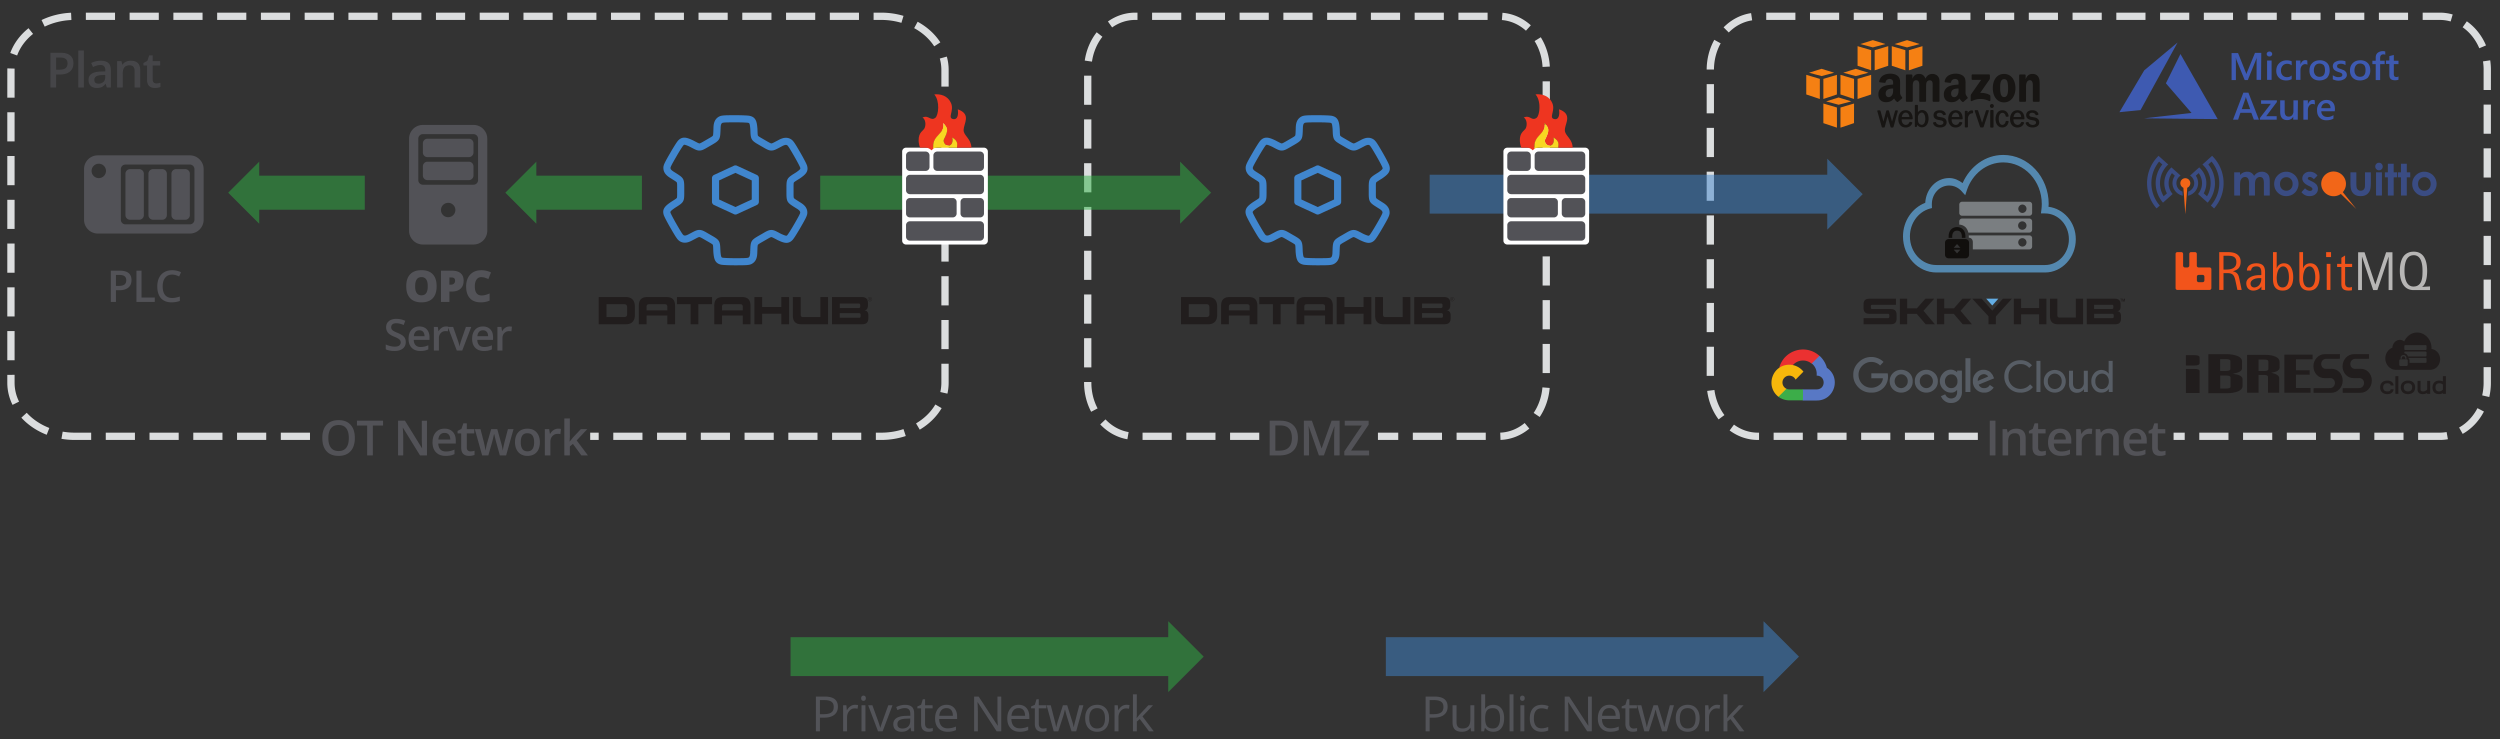 <svg xmlns="http://www.w3.org/2000/svg" width="822.4" height="243.2" viewBox="0 0 685.333 202.667">
  <rect x="0" y="0" width="685.333" height="202.667" fill="#333333" stroke="none"/>
  <defs>
    <clipPath id="a">
      <path d="M0 152h514V0H0z"/>
    </clipPath>
    <clipPath id="b">
      <path d="M10.369 141.646h22.618v-7.695H10.369z"/>
    </clipPath>
    <clipPath id="c">
      <path d="M46.93 118.789h28.086v-12.756H46.93z"/>
    </clipPath>
    <clipPath id="d">
      <path d="M103.922 118.789h28.086v-12.756h-28.086z"/>
    </clipPath>
    <clipPath id="e">
      <path d="M168.68 118.789h80.387v-12.756H168.68z"/>
    </clipPath>
    <clipPath id="f">
      <path d="M391.355 120.174h35.538V96h-35.538z"/>
    </clipPath>
    <clipPath id="g">
      <path d="M162.582 24.29h84.957V9.71h-84.957z"/>
    </clipPath>
    <clipPath id="h">
      <path d="M285.002 24.29h84.957V9.71h-84.957z"/>
    </clipPath>
    <clipPath id="i">
      <path d="M294.016 119.396h89.05v-14.578h-89.05z"/>
    </clipPath>
  </defs>
  <g clip-path="url(#a)" transform="matrix(1.333 0 0 -1.333 0 202.667)">
    <path d="M67.525 61.96c0-.878.178-1.544.532-2 .355-.452.88-.68 1.577-.68.694 0 1.217.225 1.57.674.353.449.53 1.118.53 2.007 0 .875-.175 1.539-.524 1.992-.351.453-.872.679-1.566.679-.7 0-1.227-.226-1.585-.68-.355-.452-.534-1.116-.534-1.991m5.449 0c0-1.162-.29-2.065-.872-2.71-.58-.644-1.403-.967-2.468-.967-1.077 0-1.905.32-2.483.96-.577.639-.866 1.549-.866 2.727 0 1.177.29 2.084.872 2.715.58.63 1.41.947 2.487.947 1.062 0 1.882-.32 2.46-.962.58-.642.87-1.544.87-2.71M76.673 58.382h-1.167v6.138h-2.1v1h5.367v-1h-2.1zM87.811 58.382H86.38l-3.51 5.688h-.039l.024-.317a22.02 22.02 0 0 0 .068-1.66v-3.711h-1.059v7.139h1.416l3.501-5.66h.029c-.007.075-.02.348-.039.819-.02.47-.029.837-.029 1.1v3.74h1.069zM91.422 63.01c-.364 0-.656-.115-.877-.346-.219-.23-.35-.568-.393-1.01h2.452c-.007.446-.115.784-.323 1.012-.208.23-.495.345-.859.345m.21-4.727c-.84 0-1.497.246-1.97.736-.474.489-.71 1.164-.71 2.023 0 .883.22 1.576.658 2.08.44.504 1.043.757 1.812.757.713 0 1.276-.216 1.69-.65.413-.433.62-1.03.62-1.786v-.621h-3.599c.017-.524.158-.926.425-1.208.266-.282.642-.422 1.128-.422.32 0 .616.03.89.09.276.06.572.16.887.3v-.932a3.527 3.527 0 0 0-.85-.284 5.314 5.314 0 0 0-.98-.083M96.748 59.212c.28 0 .56.044.84.132v-.864a2.32 2.32 0 0 0-.49-.14 3.446 3.446 0 0 0-.623-.056c-1.087 0-1.631.574-1.631 1.719v2.91h-.738v.508l.79.42.392 1.142h.708v-1.201h1.538v-.87h-1.538v-2.89c0-.276.069-.481.207-.612a.754.754 0 0 1 .545-.198M102.795 58.382l-.698 2.52c-.085.266-.238.887-.459 1.86h-.044c-.189-.88-.339-1.502-.449-1.87l-.718-2.51h-1.27l-1.513 5.4h1.172l.688-2.661c.156-.658.267-1.22.332-1.69h.03c.032.239.081.51.15.819.065.307.123.537.172.69l.82 2.842h1.26l.796-2.841c.048-.16.11-.404.183-.733.072-.33.116-.585.13-.766h.038c.05.4.163.96.342 1.679l.698 2.66h1.153l-1.524-5.4zM107.095 61.092c0-1.246.461-1.87 1.382-1.87.911 0 1.367.624 1.367 1.87 0 1.234-.459 1.85-1.377 1.85-.48 0-.83-.16-1.048-.478-.216-.32-.324-.776-.324-1.372m3.931 0c0-.883-.227-1.57-.679-2.065-.452-.496-1.082-.743-1.89-.743-.505 0-.95.115-1.338.342a2.26 2.26 0 0 0-.893.982c-.208.425-.313.922-.313 1.484 0 .875.225 1.559.674 2.05.45.493 1.082.738 1.9.738.781 0 1.4-.251 1.855-.755.456-.502.684-1.18.684-2.033M114.783 63.88c.23 0 .422-.017.57-.05l-.111-1.068a2.174 2.174 0 0 1-.508.058c-.46 0-.831-.15-1.116-.45-.284-.298-.427-.687-.427-1.166v-2.822h-1.147v5.4h.898l.152-.952h.058c.179.322.413.578.7.767.289.188.599.283.93.283M117.164 61.233l.649.811 1.63 1.738h1.325l-2.173-2.32 2.309-3.08h-1.347l-1.734 2.368-.63-.518v-1.85h-1.137v7.597h1.137v-3.706l-.058-1.04zM265.682 61.98c0 1.71-.8 2.564-2.398 2.564h-1.01v-5.18h.83c1.719 0 2.578.872 2.578 2.616m1.23.04c0-1.179-.328-2.08-.982-2.704-.654-.623-1.596-.935-2.826-.935h-1.998v7.14h2.207c1.137 0 2.019-.307 2.652-.919.63-.612.947-1.474.947-2.583M271.23 58.382l-2.07 5.962h-.039c.057-.885.085-1.715.085-2.49v-3.472h-1.061v7.139h1.647l1.982-5.68h.029l2.04 5.68h1.652v-7.14h-1.123v3.53c0 .357.007.818.027 1.388.018.57.033.914.045 1.035h-.04l-2.142-5.952zM281.56 58.382h-5.107v.81l3.6 5.328h-3.503v1h4.912v-.82l-3.613-5.317h3.711zM409.201 65.521h1.166v-7.139h-1.166zM416.582 58.382h-1.152v3.32c0 .417-.084.728-.252.933-.168.205-.434.308-.799.308-.485 0-.84-.144-1.065-.43-.224-.286-.336-.767-.336-1.441v-2.69h-1.148v5.4h.898l.163-.708h.058c.162.258.393.455.694.596.298.14.63.21.996.21 1.295 0 1.943-.66 1.943-1.977zM419.89 59.212c.28 0 .56.044.84.132v-.864a2.32 2.32 0 0 0-.49-.14 3.446 3.446 0 0 0-.622-.056c-1.088 0-1.631.574-1.631 1.719v2.91h-.74v.508l.792.42.39 1.142h.71v-1.201h1.537v-.87h-1.537v-2.89c0-.276.068-.481.207-.612a.754.754 0 0 1 .545-.198M423.656 63.01c-.363 0-.656-.115-.877-.346-.219-.23-.35-.568-.393-1.01h2.452c-.006.446-.114.784-.323 1.012-.207.23-.494.345-.859.345m.211-4.727c-.84 0-1.498.246-1.97.736-.475.489-.712 1.164-.712 2.023 0 .883.221 1.576.66 2.08.44.504 1.043.757 1.811.757.713 0 1.277-.216 1.69-.65.414-.433.621-1.03.621-1.786v-.621h-3.6c.018-.524.158-.926.426-1.208.265-.282.642-.422 1.127-.422.32 0 .617.03.89.09.276.06.573.16.887.3v-.932a3.498 3.498 0 0 0-.85-.284 5.303 5.303 0 0 0-.98-.083M429.709 63.88c.232 0 .422-.017.572-.05l-.113-1.068a2.168 2.168 0 0 1-.508.058c-.459 0-.83-.15-1.115-.45-.285-.298-.428-.687-.428-1.166v-2.822h-1.146v5.4h.898l.151-.952h.058c.18.322.414.578.701.767.289.188.598.283.93.283M435.732 58.382h-1.152v3.32c0 .417-.084.728-.25.933-.168.205-.436.308-.799.308-.487 0-.84-.144-1.065-.43-.224-.286-.338-.767-.338-1.441v-2.69h-1.146v5.4h.898l.161-.708h.058c.164.258.395.455.694.596.3.14.632.21.996.21 1.297 0 1.943-.66 1.943-1.977zM439.178 63.01c-.363 0-.656-.115-.877-.346-.22-.23-.35-.568-.393-1.01h2.452c-.006.446-.114.784-.323 1.012-.207.23-.494.345-.86.345m.212-4.727c-.84 0-1.498.246-1.971.736-.474.489-.711 1.164-.711 2.023 0 .883.22 1.576.66 2.08.44.504 1.043.757 1.81.757.714 0 1.278-.216 1.69-.65.415-.433.622-1.03.622-1.786v-.621h-3.6c.018-.524.158-.926.426-1.208.265-.282.642-.422 1.127-.422.32 0 .617.03.89.09.276.06.573.16.887.3v-.932a3.498 3.498 0 0 0-.85-.284 5.303 5.303 0 0 0-.98-.083M444.504 59.212c.279 0 .559.044.84.132v-.864a2.32 2.32 0 0 0-.49-.14 3.446 3.446 0 0 0-.623-.056c-1.088 0-1.631.574-1.631 1.719v2.91h-.74v.508l.792.42.39 1.142h.71v-1.201h1.537v-.87h-1.537v-2.89c0-.276.068-.481.207-.612a.754.754 0 0 1 .545-.198" fill="#525257"/>
    <g clip-path="url(#b)" opacity=".6">
      <path d="M11.536 137.701h.62c.599 0 1.038.104 1.318.312.28.21.42.534.42.977 0 .41-.125.716-.376.918-.251.202-.641.303-1.171.303h-.811zm3.56 1.328c0-.745-.245-1.317-.733-1.714s-1.183-.595-2.085-.595h-.742v-2.67h-1.167v7.137h2.056c.89 0 1.56-.182 2.004-.547.445-.364.667-.9.667-1.61M17.247 134.049H16.1v7.598h1.147zM20.257 134.83c.417 0 .751.116 1.004.35.252.232.378.558.378.978v.47l-.694-.03c-.54-.02-.933-.11-1.178-.27-.246-.163-.369-.409-.369-.74 0-.242.071-.428.214-.56.144-.132.36-.198.645-.198m1.71-.78l-.23.751h-.04c-.26-.329-.522-.553-.786-.672-.263-.118-.602-.178-1.015-.178-.53 0-.946.143-1.243.43-.298.286-.447.692-.447 1.216 0 .556.207.976.62 1.26.413.283 1.043.437 1.89.463l.933.03v.288c0 .345-.08.603-.242.774-.162.17-.41.256-.75.256-.276 0-.542-.04-.796-.122a6.083 6.083 0 0 1-.732-.288l-.37.82c.292.153.612.27.961.35.35.08.677.12.986.12.687 0 1.205-.15 1.555-.45.35-.3.525-.77.525-1.412v-3.637zM28.838 134.049h-1.152v3.32c0 .417-.084.728-.25.933-.169.205-.436.308-.8.308-.486 0-.84-.144-1.065-.43-.224-.287-.337-.767-.337-1.441v-2.69h-1.147v5.4h.898l.162-.708h.058c.163.258.394.456.694.596.3.14.631.21.996.21 1.296 0 1.943-.66 1.943-1.977zM32.147 134.879c.28 0 .56.044.84.132v-.864a2.32 2.32 0 0 0-.49-.14 3.446 3.446 0 0 0-.623-.056c-1.087 0-1.631.573-1.631 1.719v2.91h-.738v.508l.791.42.391 1.142h.708v-1.201h1.538v-.87h-1.538v-2.89c0-.276.069-.48.207-.612a.758.758 0 0 1 .545-.198" fill="#525257"/>
    </g>
    <path d="M92.168 110.326c.818 0 1.478-.662 1.478-1.48a1.479 1.479 0 1 0-1.478 1.479m-4.257 8.456a.95.95 0 0 1-.947-.947v-1.892c0-.521.426-.946.947-.946h8.514c.522 0 .946.425.946.946v1.892a.948.948 0 0 1-.946.947zm0 4.729a.948.948 0 0 1-.947-.946v-1.892c0-.521.426-.946.947-.946h8.514c.522 0 .946.425.946.946v1.892a.947.947 0 0 1-.946.946zm-.947.946h10.407a.947.947 0 0 0 .945-.946v-8.514a.946.946 0 0 0-.945-.945H86.964a.945.945 0 0 0-.944.945v8.514c0 .52.423.946.944.946m0 1.89a2.84 2.84 0 0 1-2.837-2.836v-18.92a2.841 2.841 0 0 1 2.837-2.838h10.407a2.842 2.842 0 0 1 2.838 2.839v18.919a2.841 2.841 0 0 1-2.838 2.837zM33.366 117.254h-1.892a.949.949 0 0 1-.946-.947v-8.514c0-.52.425-.947.946-.947h1.892a.95.95 0 0 1 .947.947v8.514a.95.95 0 0 1-.947.947" fill="#525257"/>
    <path d="M39.988 106.846a.947.947 0 0 0-.946-.945H25.797a.946.946 0 0 0-.946.945v10.408c0 .52.424.944.946.944h13.245a.947.947 0 0 0 .946-.944zm-19.635 8.563a1.48 1.48 0 1 0 .002 2.959 1.48 1.48 0 0 0-.002-2.959m18.689 4.681h-18.92a2.84 2.84 0 0 1-2.838-2.836v-10.408a2.842 2.842 0 0 1 2.839-2.838h18.919a2.842 2.842 0 0 1 2.838 2.838v10.408a2.841 2.841 0 0 1-2.838 2.836" fill="#525257"/>
    <path d="M38.096 117.254h-1.893a.949.949 0 0 1-.945-.947v-8.514c0-.52.425-.947.945-.947h1.893c.521 0 .945.426.945.947v8.514a.948.948 0 0 1-.945.947M28.634 117.254h-1.892a.949.949 0 0 1-.946-.947v-8.514c0-.52.425-.947.946-.947h1.892a.95.95 0 0 1 .947.947v8.514a.95.95 0 0 1-.947.947" fill="#525257"/>
    <path d="M23.656 147.94h-6v1.5h6zm9 0h-6v1.5h6zm9 0h-6v1.5h6zm9 0h-6v1.5h6zm9 0h-6v1.5h6zm9 0h-6v1.5h6zm9 0h-6v1.5h6zm9 0h-6v1.5h6zm9 0h-6v1.5h6zm9 0h-6v1.5h6zm9 0h-6v1.5h6zm9 0h-6v1.5h6zm9 0h-6v1.5h6zm9 0h-6v1.5h6zm9 0h-6v1.5h6zm9 0h-6v1.5h6zm9 0h-6v1.5h6zm9 0h-6v1.5h6zm8.725-.601a14.64 14.64 0 0 1-4.183.601h-1.542v1.5h1.542c1.581 0 3.133-.223 4.611-.663zm-176.184-.776l-.65 1.353c1.875.899 3.919 1.406 6.075 1.505l.069-1.498c-1.954-.09-3.802-.548-5.494-1.36m182.931-4.051c-.975 1.506-2.402 2.8-4.127 3.741l.719 1.316c1.943-1.06 3.556-2.527 4.667-4.242zM3.524 140.628l-1.41.513c.704 1.938 2.001 3.701 3.752 5.098l.935-1.172c-1.534-1.225-2.667-2.76-3.277-4.439m191.568-6.394h-1.5v3.433c0 .788-.108 1.571-.321 2.331l1.445.405c.25-.892.376-1.812.376-2.736zM3 131.954H1.5l.005 6.022 1.499-.046-.004-.263zm192.092-6.72h-1.5v6h1.5zM3 122.954H1.5v6H3zm192.092-6.72h-1.5v6h1.5zM3 113.954H1.5v6H3zm192.092-6.72h-1.5v6h1.5zM3 104.954H1.5v6H3zm192.092-6.721h-1.5v6h1.5zM3 95.953H1.5v6H3zm192.092-6.72h-1.5v6h1.5zM3 86.953H1.5v6H3zm192.092-6.72h-1.5v6h1.5zM3 77.953H1.5v6H3zm191.84-6.867l-1.463.332c.143.629.215 1.273.215 1.916v3.899h1.5v-3.899c0-.754-.085-1.511-.252-2.248M2.577 68.778A10.193 10.193 0 0 0 1.5 73.334v1.619H3v-1.619c0-1.346.31-2.654.921-3.89zm186.572-5.102l-.764 1.291c1.692 1 3.064 2.346 3.97 3.891l1.294-.757c-1.034-1.766-2.59-3.295-4.5-4.425M9.604 62.627c-2.037.792-3.841 2.007-5.215 3.514l1.108 1.011c1.219-1.338 2.828-2.419 4.65-3.127zm9.146-1.066h-3.355c-.929 0-1.857.078-2.758.232l.253 1.478a14.99 14.99 0 0 1 2.505-.21h3.355zm9 0h-6v1.5h6zm9 0h-6v1.5h6zm9 0h-6v1.5h6zm9 0h-6v1.5h6zm9 0h-6v1.5h6zm59.374 0h-1.749v1.5h1.749zm9 0h-6v1.5h6zm9 0h-6v1.5h6zm9 0h-6v1.5h6zm9 0h-6v1.5h6zm9 0h-6v1.5h6zm9 0h-6v1.5h6zm4.083 0h-1.083v1.5h1.083c1.586 0 3.133.247 4.598.733l.472-1.424a16.056 16.056 0 0 0-5.07-.809M242.927 147.94h-6v1.5h6zm9 0h-6v1.5h6zm9 0h-6v1.5h6zm9.001 0h-6v1.5h6zm9 0h-6v1.5h6zm9 0h-6v1.5h6zm9 0h-6v1.5h6zm9 0h-6v1.5h6zm-77.213-1.542l-.866 1.225c1.68 1.189 3.624 1.817 5.622 1.817h.456v-1.5h-.456c-1.686 0-3.33-.533-4.756-1.542m85.099-.674c-1.426 1.285-3.137 2.043-4.948 2.19l.121 1.495c2.142-.174 4.159-1.063 5.831-2.571zm-89.247-6.359l-1.484.217c.315 2.156 1.163 4.168 2.452 5.821l1.182-.923c-1.129-1.447-1.872-3.216-2.15-5.115m92.661-1.092c-.098 1.913-.664 3.751-1.636 5.315l1.273.792c1.107-1.779 1.75-3.865 1.861-6.031zm-92.784-7.793h-1.5v6h1.5zm94.298-1.168h-1.5v6h1.5zm-94.298-7.832h-1.5v6h1.5zm94.298-1.168h-1.5v6h1.5zm-94.298-7.832h-1.5v6h1.5zm94.298-1.168h-1.5v6h1.5zm-94.298-7.832h-1.5v6h1.5zm94.298-1.168h-1.5v6h1.5zm-94.298-7.832h-1.5v6h1.5zm94.298-1.168h-1.5v6h1.5zm-94.298-7.832h-1.5v6h1.5zm94.298-1.168h-1.5v6h1.5zm-94.298-7.832h-1.5v6h1.5zm94.298-1.168h-1.5v6h1.5zm-94.341-7.959c-.953 1.805-1.457 3.874-1.457 5.981v.146h1.5v-.146c0-1.864.444-3.69 1.284-5.28zm92.245-1.07l-1.246.836c1.024 1.527 1.648 3.345 1.804 5.255l1.494-.121c-.176-2.165-.886-4.23-2.052-5.97M231.848 61.7c-2.1.364-4.032 1.421-5.586 3.055l1.087 1.033c1.33-1.398 2.975-2.301 4.755-2.609zm76.731-.133l-.057 1.498c1.821.071 3.559.755 5.028 1.982l.961-1.151c-1.726-1.442-3.777-2.247-5.932-2.329m-67.612-.006h-6v1.5h6zm9 0h-6v1.5h6zm9 0h-6v1.5h6zm28.583 0h-4.175v1.5h4.175zm9 0h-6v1.5h6zm9 0h-6v1.5h6zM369.226 147.94h-6v1.5h6zm9 0h-6v1.5h6zm9 0h-6v1.5h6zm9 0h-6v1.5h6zm9 0h-6v1.5h6zm9 0h-6v1.5h6zm9 0h-6v1.5h6zm9 0h-6v1.5h6zm9 0h-6v1.5h6zm9 0h-6v1.5h6zm9 0h-6v1.5h6zm9 0h-6v1.5h6zm9 0h-6v1.5h6zm9 0h-6v1.5h6zm9 0h-6v1.5h6zm8.755-.321a8.019 8.019 0 0 1-2.247.321h-3.508v1.5h3.508c.903 0 1.8-.128 2.667-.381zm-148.453-2.262l-1.064 1.057c1.588 1.601 3.544 2.613 5.657 2.925l.219-1.485c-1.789-.264-3.453-1.127-4.812-2.497m154.346-3.243c-.754 1.782-1.937 3.274-3.424 4.313l.86 1.229c1.717-1.2 3.082-2.915 3.945-4.958zm-157.39-4.381l-1.5.009c.012 2.164.554 4.277 1.568 6.11l1.312-.726c-.891-1.614-1.369-3.479-1.38-5.393m159.778-4.2h-1.5v4.134a11.77 11.77 0 0 1-.129 1.748l1.482.222c.099-.651.148-1.314.147-1.97zm-159.778-4.795h-1.5v6h1.5zm159.778-4.205h-1.5v6h1.5zm-159.778-4.795h-1.5v6h1.5zm159.778-4.205h-1.5v6h1.5zm-159.778-4.795h-1.5v6h1.5zm159.778-4.205h-1.5v6h1.5zm-159.778-4.795h-1.5v6h1.5zm159.778-4.205h-1.5v6h1.5zm-159.778-4.796h-1.5v6h1.5zm159.778-4.204h-1.5v6h1.5zm-159.778-4.796h-1.5v6h1.5zm159.778-4.204h-1.5v6h1.5zm-159.778-4.796h-1.5v6h1.5zm159.445-4.348l-1.461.338c.195.843.294 1.721.294 2.607v3.199h1.5v-3.199c0-1-.113-1.99-.333-2.945m-158.494-4.607c-1.256 1.679-2.066 3.706-2.342 5.864l1.488.192c.243-1.902.954-3.686 2.055-5.157zm153.022-2.973l-.734 1.306c1.574.886 2.881 2.262 3.778 3.982l1.33-.694c-1.033-1.978-2.545-3.567-4.374-4.594M361.75 61.561h-.238c-2.078 0-4.088.675-5.812 1.954l.895 1.205c1.463-1.086 3.163-1.659 4.917-1.659h.238zm9 0h-6v1.5h6zm9 0h-6v1.5h6zm9 0h-6v1.5h6zm9 0h-6v1.5h6zm9 0h-6v1.5h6zm42.541 0H447v1.5h2.291zm9 0h-6v1.5h6zm9 0h-6v1.5h6zm9 0h-6v1.5h6zm9 0h-6v1.5h6zm9 0h-6v1.5h6zm7.459 0H497.291v1.5h4.443c.434.006.951.041 1.415.125l.266-1.477a9.371 9.371 0 0 0-1.665-.148" fill="#dbddde"/>
    <path d="M23.84 93.236h.56c.537 0 .932.094 1.184.281.252.188.38.481.38.88 0 .368-.114.644-.34.825-.225.182-.577.273-1.055.273h-.729zm3.203 1.195c0-.67-.219-1.185-.658-1.543-.44-.357-1.066-.535-1.877-.535h-.668V89.95h-1.05v6.425h1.85c.803 0 1.404-.164 1.804-.492.4-.329.6-.812.6-1.45M28.057 89.95v6.424h1.051V90.85h2.72v-.9zM35.399 95.565c-.604 0-1.08-.214-1.424-.642-.347-.427-.52-1.017-.52-1.77 0-.788.168-1.385.5-1.789.333-.404.813-.607 1.444-.607.27 0 .535.028.79.081.255.054.52.124.796.21v-.902c-.504-.189-1.075-.285-1.714-.285-.94 0-1.663.285-2.167.854-.504.57-.756 1.386-.756 2.447 0 .668.123 1.252.367 1.753.246.501.599.884 1.062 1.151.463.267 1.007.4 1.63.4.656 0 1.263-.138 1.82-.414l-.38-.874a5.611 5.611 0 0 1-.686.271 2.494 2.494 0 0 1-.762.116M85.373 93.17c0-1.242.432-1.863 1.297-1.863.439 0 .765.15.977.452.212.302.319.772.319 1.41 0 .642-.108 1.116-.323 1.422-.215.306-.538.46-.965.46-.87 0-1.305-.627-1.305-1.881m4.42 0c0-1.082-.265-1.903-.795-2.466-.53-.562-1.307-.844-2.328-.844-1.01 0-1.781.283-2.318.849-.54.565-.807 1.389-.807 2.469 0 1.07.267 1.887.802 2.45.535.563 1.31.847 2.33.847 1.023 0 1.799-.281 2.326-.84.527-.56.79-1.381.79-2.465M92.42 93.494h.315c.261 0 .47.074.622.221.155.146.232.347.232.605 0 .434-.24.651-.72.651h-.45zm2.927.836c0-.719-.212-1.273-.636-1.664-.423-.39-1.024-.586-1.804-.586h-.488v-2.132h-1.735v6.425h2.223c.812 0 1.421-.178 1.828-.53.408-.357.612-.86.612-1.513M98.96 95.041a1.11 1.11 0 0 1-.967-.507c-.23-.339-.346-.805-.346-1.399 0-1.237.47-1.856 1.411-1.856.283 0 .558.04.826.119.265.08.534.174.804.286v-1.467c-.537-.238-1.143-.357-1.82-.357-.97 0-1.713.282-2.23.844-.517.563-.776 1.376-.776 2.439 0 .666.125 1.25.376 1.753.25.504.611.891 1.081 1.163.47.271 1.023.406 1.66.406a4.58 4.58 0 0 0 1.99-.452l-.532-1.367a5.898 5.898 0 0 1-.71.282 2.507 2.507 0 0 1-.767.113M83.446 81.693c0-.572-.207-1.02-.62-1.346-.413-.324-.983-.487-1.71-.487-.726 0-1.32.112-1.783.34v.991c.293-.137.604-.246.933-.324.33-.08.637-.119.92-.119.417 0 .724.08.922.237.197.158.297.37.297.638a.8.8 0 0 1-.273.61c-.182.167-.557.364-1.125.593-.586.238-1 .51-1.24.813-.24.305-.36.671-.36 1.1 0 .535.19.957.572 1.265.38.307.892.46 1.533.46.616 0 1.228-.134 1.837-.404l-.334-.856c-.571.24-1.081.36-1.53.36-.34 0-.597-.074-.772-.222a.727.727 0 0 1-.264-.586c0-.167.035-.31.105-.429.07-.118.186-.23.347-.336.16-.106.45-.245.87-.417.472-.197.818-.38 1.038-.55.219-.17.38-.362.483-.575.102-.215.154-.467.154-.756M86.244 84.114c-.328 0-.591-.104-.79-.312-.196-.209-.314-.51-.353-.91h2.206c-.005.402-.102.705-.29.912-.187.206-.445.31-.773.31m.189-4.254c-.755 0-1.347.22-1.773.661-.427.442-.64 1.05-.64 1.822 0 .793.199 1.418.593 1.872.397.455.94.681 1.63.681.643 0 1.149-.195 1.522-.584.372-.39.557-.926.557-1.609v-.558h-3.238c.014-.47.14-.835.383-1.088.239-.253.578-.38 1.014-.38.287 0 .555.028.802.082.248.053.514.144.798.27v-.84a3.182 3.182 0 0 0-.765-.254 4.67 4.67 0 0 0-.883-.075M91.69 84.897c.208 0 .38-.016.515-.045l-.101-.961a1.964 1.964 0 0 1-.457.052c-.414 0-.748-.134-1.005-.403-.256-.27-.384-.622-.384-1.052v-2.54h-1.033v4.86h.809l.136-.857h.053c.16.292.37.52.63.69.26.17.538.255.837.255" fill="#525257"/>
    <path d="M93.943 79.948l-1.846 4.86h1.09l.988-2.826c.17-.474.274-.857.309-1.15h.035c.026.211.128.594.307 1.15l.989 2.826h1.099l-1.855-4.86zM99.316 84.114c-.328 0-.591-.104-.79-.312-.196-.209-.314-.51-.353-.91h2.206c-.005.402-.102.705-.29.912-.187.206-.445.31-.773.31m.189-4.254c-.755 0-1.347.22-1.773.661-.427.442-.64 1.05-.64 1.822 0 .793.199 1.418.593 1.872.397.455.94.681 1.63.681.643 0 1.149-.195 1.522-.584.372-.39.557-.926.557-1.609v-.558h-3.238c.014-.47.14-.835.383-1.088.239-.253.578-.38 1.014-.38.287 0 .555.028.802.082.248.053.514.144.798.27v-.84a3.182 3.182 0 0 0-.765-.254 4.67 4.67 0 0 0-.883-.075M104.762 84.897c.208 0 .38-.016.515-.045l-.1-.961a1.964 1.964 0 0 1-.458.052c-.414 0-.748-.134-1.005-.403-.256-.27-.384-.622-.384-1.052v-2.54h-1.033v4.86h.81l.135-.857h.053c.16.292.371.52.63.69.26.17.538.255.837.255" fill="#525257"/>
    <g clip-path="url(#c)" opacity=".5">
      <path d="M75.016 108.911H52.452v7h22.564z" fill="#30b144"/>
      <path d="M53.307 118.789v-12.756l-6.376 6.378z" fill="#30b144"/>
    </g>
    <g clip-path="url(#d)" opacity=".5">
      <path d="M132.008 108.911h-22.565v7h22.565z" fill="#30b144"/>
      <path d="M110.298 118.789v-12.756l-6.376 6.378z" fill="#30b144"/>
    </g>
    <g clip-path="url(#e)" opacity=".5">
      <path d="M243.546 108.911H168.68v7h74.866z" fill="#30b144"/>
      <path d="M242.69 106.033v12.756l6.376-6.378z" fill="#30b144"/>
    </g>
    <path d="M186.327 101.751a.8.8 0 0 0-.797.797v18.322a.8.8 0 0 0 .797.797h16.03c.44 0 .798-.359.798-.797v-18.322a.797.797 0 0 0-.797-.797z" fill="#fff"/>
    <path d="M198.327 107.328a.798.798 0 0 0-.797.797v2.39c0 .438.358.795.797.795h3.236a.796.796 0 0 0 .795-.794v-2.391a.797.797 0 0 0-.795-.797zM187.124 112.107a.8.8 0 0 0-.797.797v2.39c0 .438.358.797.797.797h14.439a.798.798 0 0 0 .795-.796v-2.391a.798.798 0 0 0-.796-.797zM187.124 102.548a.798.798 0 0 0-.797.797v2.39c0 .438.358.795.797.795h14.439a.797.797 0 0 0 .795-.796v-2.389a.797.797 0 0 0-.796-.797zM187.124 116.888a.797.797 0 0 0-.797.795v2.391c0 .44.358.796.797.796h3.236c.44 0 .796-.357.796-.796v-2.39a.797.797 0 0 0-.797-.796zM192.75 116.888a.797.797 0 0 0-.797.795v2.391c0 .44.358.796.797.796h8.813a.796.796 0 0 0 .794-.796v-2.39a.796.796 0 0 0-.794-.796zM187.124 107.328a.798.798 0 0 0-.797.797v2.39c0 .438.358.795.797.795h8.813a.796.796 0 0 0 .795-.794v-2.391a.797.797 0 0 0-.796-.797z" fill="#525257"/>
    <path d="M188.915 123.203c0-.533.107-1.05.295-1.535h1.15c.479 0 .903-.217 1.196-.551.115.13.254.236.402.324-.022.158-.045.315-.045.479 0 2.336 2.533 2.564 2.066 4.828.795-1.008 1.17-1.357.129-3.402-.232-.463.282-1.264.883-1.264.729 0 1.096.846.822 1.695 1.23-.763 1.045-1.472.987-2.11h2.972c-.058 1.9-1.634 2.468-1.607 3.645.033 1.38 1.639 3.229-1.201 4.25.178-1.172-.063-2.14-.885-2.023-1.355.19.215 1.674-.502 3.307-.68 1.556-2.221 1.908-3.443 1.777 1.23-1.416.85-4.328.219-4.81-1-.756-1.377.679-2.647.044.594-.28.777-1.427.432-2.164-.282-.605-1.223-.801-1.223-2.49" fill="#ee3520"/>
    <path d="M191.958 121.44c-.072.35-.035.218-.045.48-.088 2.359 2.492 2.609 2.066 4.828.868-1.028 1.209-1.31.129-3.403-.19-.42.235-1.25.883-1.263.746-.016 1.07.843.822 1.695 1.286-.746 1.057-1.481.987-2.11h-4.102c-.533 0-.74-.226-.74-.226" fill="#f8d721"/>
    <path d="M148.157 100.377c.105-1.252.21-1.277.436-1.334.173-.037 1.197-.102 2.607-.102 1.662 0 2.457.018 2.697.112.176.095.379.248.379 1.265 0 .038.004.075.008.11l.014.312c.064 1.726.203 1.94 1.828 2.871l.719.414c.796.465 1.24.722 1.78.722.489 0 .886-.212 1.546-.561l.39-.208c.223-.103.887-.416 1.159-.416.033 0 .068 0 .199.134.123.135.687.986 1.392 2.209.815 1.408 1.215 2.136 1.252 2.392.008.198-.021.45-.904.959a.515.515 0 0 0-.094.063l-.265.166c-1.46.92-1.577 1.145-1.567 3.021v.829c-.01 1.776.076 2.055 1.518 2.959l.377.236c.02.014.043.023.06.035.97.676.942.78.877 1-.056.172-.512 1.087-1.217 2.308-.828 1.435-1.24 2.116-1.443 2.28a.522.522 0 0 1-.283.088c-.223 0-.547-.129-1.002-.391a.9.9 0 0 0-.104-.05l-.271-.143c-.686-.363-1.098-.579-1.602-.579-.55 0-.994.257-1.8.729l-.717.413c-1.543.882-1.744 1.096-1.803 2.798l-.018.443c-.101 1.237-.205 1.264-.431 1.318-.178.039-1.197.101-2.608.101-1.662 0-2.461-.016-2.701-.111-.174-.095-.377-.246-.377-1.263a.559.559 0 0 0-.01-.115l-.011-.308c-.065-1.725-.205-1.938-1.83-2.872l-.715-.412c-.8-.465-1.24-.723-1.781-.723-.49 0-.887.21-1.545.558l-.391.209c-.23.109-.9.425-1.176.425-.037 0-.07 0-.197-.131-.123-.135-.686-.988-1.391-2.209-.832-1.436-1.214-2.134-1.254-2.391-.005-.199.024-.451.905-.959a.85.85 0 0 0 .095-.066l.264-.164c1.457-.919 1.578-1.144 1.569-3.019l-.002-.416.002-.413c.009-1.777-.075-2.057-1.522-2.961l-.373-.236c-1.02-.706-.992-.808-.928-1.034.057-.173.514-1.087 1.217-2.31.813-1.406 1.242-2.115 1.447-2.277a.504.504 0 0 1 .282-.088c.222 0 .546.127 1 .389a.934.934 0 0 0 .1.049l.277.145c.685.362 1.097.579 1.599.579.55 0 .994-.258 1.803-.73l.719-.414c1.539-.881 1.74-1.093 1.798-2.796zm3.043-2.9c-.852 0-2.568.031-2.984.148-1.235.309-1.405 1.248-1.52 2.647l-.002.037-.017.457c-.016.468-.032.84-.096.943-.082.125-.477.348-.971.632l-.726.418c-.528.309-.913.532-1.065.532-.137 0-.465-.172-.914-.41l-.352-.184c-.015-.009-.033-.017-.05-.025-.664-.375-1.18-.545-1.66-.545a1.977 1.977 0 0 0-1.122.351c-.418.298-.697.71-1.875 2.749-.427.738-1.261 2.245-1.365 2.664-.35 1.219.377 1.835 1.53 2.633l.41.258c.4.251.715.448.769.556.069.135.067.585.067 1.155l-.004.42.004.422c0 .601.002 1.037-.071 1.177-.062.119-.377.32-.818.594l-.332.212c-.016.009-.031.021-.05.032-.845.499-1.604 1.127-1.56 2.27l.002.042c.053.541.338 1.087 1.446 3.001.424.736 1.308 2.208 1.62 2.51.224.231.614.559 1.235.559.504 0 1.05-.21 1.824-.575l.43-.228c.408-.216.733-.387.858-.387.144 0 .54.23 1.04.523l.729.42c.52.298.9.515.985.648.072.114.089.486.109 1.004l.014.395.003.06c.01.982.174 1.953 1.186 2.487l.04.018c.49.226 1.106.249 3.319.249.852 0 2.57-.03 2.987-.15 1.234-.309 1.402-1.244 1.515-2.641l.018-.486c.017-.469.03-.841.098-.944.082-.125.474-.347.968-.632l.729-.421c.527-.307.91-.53 1.062-.53.139 0 .465.172.916.412l.35.182c.016.01.033.019.055.026.664.376 1.177.543 1.658.543a1.979 1.979 0 0 0 1.12-.35c.442-.315.772-.835 1.876-2.749.426-.736 1.258-2.241 1.363-2.661.35-1.221-.377-1.839-1.53-2.636a.688.688 0 0 0-.112-.062l-.31-.196c-.397-.25-.714-.448-.768-.556-.07-.135-.067-.584-.063-1.155v-.84c-.004-.602-.006-1.037.066-1.179.063-.12.377-.319.819-.594l.334-.212c.015-.009.029-.02.045-.031.847-.5 1.613-1.126 1.564-2.274l-.002-.041c-.056-.54-.34-1.084-1.445-2.998-.05-.086-1.238-2.141-1.623-2.513-.223-.231-.615-.562-1.236-.562-.5 0-1.043.209-1.811.571l-.428.226c-.408.217-.732.388-.855.388-.15 0-.541-.231-1.041-.524l-.731-.42c-.521-.297-.9-.513-.984-.646-.074-.113-.088-.49-.11-1.005l-.013-.395c-.002-.019-.002-.039-.006-.055-.008-.986-.17-1.957-1.184-2.492a.243.243 0 0 0-.04-.017c-.491-.225-1.106-.25-3.317-.25" fill="#4086ce"/>
    <path d="M147.881 111.014l3.36-1.554 3.357 1.554v3.92l-3.358 1.552-3.359-1.553zm3.36-3.094a.705.705 0 0 0-.307.068l-4.092 1.892a.732.732 0 0 0-.426.665v4.856c0 .285.166.545.426.665l4.09 1.893c.197.09.424.09.62 0l4.087-1.893a.73.73 0 0 0 .426-.665v-4.856a.728.728 0 0 0-.426-.665l-4.088-1.892a.726.726 0 0 0-.31-.068" fill="#4086ce"/>
    <path d="M178.524 90.51c0-.07.01-.13.047-.187a.392.392 0 0 1 .14-.143.378.378 0 0 1 .188-.047.369.369 0 0 1 .332.19.343.343 0 0 1 .047.187.35.35 0 0 1-.047.189.408.408 0 0 1-.143.143.333.333 0 0 1-.19.047.34.34 0 0 1-.187-.047.392.392 0 0 1-.14-.143.333.333 0 0 1-.047-.19m-.06 0c0 .085.025.155.06.216.033.07.092.129.164.164.06.035.129.06.21.06a.45.45 0 0 0 .379-.224.422.422 0 0 0 0-.426.471.471 0 0 0-.165-.166.41.41 0 0 0-.213-.06.498.498 0 0 0-.223.06.483.483 0 0 0-.211.377m.588.107a.236.236 0 0 0-.023-.084c-.014-.023-.033-.033-.061-.044l.13-.225h-.07l-.12.2h-.092v-.2h-.06v.508h.119c.06 0 .107-.014.13-.047.036-.026.047-.061.047-.108m-.236-.107h.059c.033 0 .07.012.082.023.025.026.039.047.039.084 0 .07-.04.096-.121.096h-.06zM128.967 88.805c0 .416-.15.67-.57.67h-3.672v-2.647h3.574c.44 0 .668.176.668.57zm-5.842-3.455v5.6h5.584c1.23 0 1.856-.73 1.856-1.936V87.26c0-1.191-.618-1.91-1.856-1.91zM142.024 85.35v4.125h-2.807v1.475h7.215v-1.475h-2.816V85.35zM160.672 85.35v2.174h-3.934V85.35h-1.599v5.6h1.6v-2.053h3.933v2.053h1.6v-5.6zM164.778 85.35c-1.172 0-1.73.61-1.73 1.818v3.782h1.617v-3.616c0-.33.154-.505.468-.505h3.577v4.12h1.582v-5.6zM176.989 87.334c0 .215-.141.305-.348.305h-3.947v-.95h3.983c.22 0 .312.108.312.323zm-.086 1.959c0 .215-.088.322-.31.322h-3.9v-.926h3.866c.215 0 .344.082.344.315zm-5.807-3.943v5.599h6.08c.96 0 1.319-.447 1.319-1.265v-.381c0-.91-.387-1.043-.727-1.092.33-.035.809-.207.809-1.051v-.547c0-.818-.346-1.263-1.31-1.263zM148.483 87.148V85.35h-1.596v3.78c.77-.575.899-.364 1.596-.932h4.266v.765c0 .348-.16.512-.487.512h-3.29c-.33 0-.49-.166-.49-.51v-.816s-1.595.412-1.595.98c0 1.22.545 1.821 1.735 1.821h3.986c1.193 0 1.736-.606 1.736-1.82v-3.78h-1.595v1.8zM132.967 87.148V85.35h-1.596v3.78c.77-.575.903-.364 1.596-.932h4.268v.765c0 .348-.157.512-.489.512h-3.287c-.332 0-.492-.166-.492-.51v-.816s-1.596.412-1.596.98c0 1.22.545 1.821 1.737 1.821h3.984c1.191 0 1.738-.606 1.738-1.82v-3.78h-1.595v1.8z" fill="#211d1d"/>
    <path d="M267.906 100.377c.105-1.252.213-1.277.436-1.334.173-.037 1.2-.102 2.607-.102 1.664 0 2.457.018 2.697.112.176.095.38.248.38 1.265 0 .038.003.075.01.11l.011.312c.066 1.726.203 1.94 1.83 2.871l.717.414c.798.465 1.24.722 1.781.722.49 0 .885-.212 1.545-.561l.392-.208c.223-.103.885-.416 1.157-.416.033 0 .068 0 .2.134.122.135.686.986 1.391 2.209.815 1.408 1.215 2.136 1.252 2.392.008.198-.02.45-.904.959a.441.441 0 0 0-.092.063l-.265.166c-1.46.92-1.577 1.145-1.569 3.021v.829c-.008 1.776.076 2.055 1.518 2.959l.38.236c.018.014.04.023.057.035.971.676.942.78.877 1-.056.172-.51 1.087-1.215 2.308-.83 1.435-1.242 2.116-1.445 2.28a.52.52 0 0 1-.28.088c-.224 0-.55-.129-1.005-.391a.9.9 0 0 0-.104-.05l-.27-.143c-.687-.363-1.099-.579-1.603-.579-.548 0-.994.257-1.8.729l-.717.413c-1.543.882-1.744 1.096-1.803 2.798l-.018.443c-.1 1.237-.203 1.264-.43 1.318-.179.039-1.198.101-2.609.101-1.662 0-2.459-.016-2.699-.111-.176-.095-.379-.246-.379-1.263a.559.559 0 0 0-.01-.115l-.01-.308c-.066-1.725-.204-1.938-1.829-2.872l-.717-.412c-.799-.465-1.238-.723-1.78-.723-.49 0-.888.21-1.546.558l-.39.209c-.23.109-.9.425-1.176.425-.037 0-.07 0-.198-.131-.123-.135-.685-.988-1.39-2.209-.832-1.436-1.215-2.134-1.252-2.391-.006-.199.021-.451.902-.959a.862.862 0 0 0 .096-.066l.264-.164c1.457-.919 1.578-1.144 1.568-3.019l-.002-.416.002-.413c.01-1.777-.074-2.057-1.52-2.961l-.375-.236c-1.017-.706-.992-.808-.927-1.034.056-.173.513-1.087 1.217-2.31.812-1.406 1.242-2.115 1.447-2.277a.504.504 0 0 1 .281-.088c.223 0 .546.127 1.002.389a.674.674 0 0 0 .101.049l.274.145c.685.362 1.097.579 1.6.579.55 0 .995-.258 1.802-.73l.72-.414c1.54-.881 1.74-1.093 1.8-2.796zm3.043-2.9c-.85 0-2.568.031-2.984.148-1.235.309-1.405 1.248-1.52 2.647l-.002.037-.017.457c-.014.468-.032.84-.096.943-.082.125-.477.348-.97.632l-.727.418c-.526.309-.913.532-1.065.532-.137 0-.463-.172-.914-.41l-.35-.184-.05-.025c-.666-.375-1.18-.545-1.662-.545a1.98 1.98 0 0 0-1.12.351c-.417.298-.698.71-1.876 2.749-.426.738-1.262 2.245-1.365 2.664-.348 1.219.377 1.835 1.531 2.633l.41.258c.401.251.713.448.768.556.068.135.066.585.066 1.155l-.002.42.002.422c0 .601.002 1.037-.07 1.177-.063.119-.377.32-.819.594l-.33.212c-.017.009-.033.021-.05.032-.846.499-1.606 1.127-1.56 2.27l.001.042c.053.541.34 1.087 1.445 3.001.424.736 1.31 2.208 1.621 2.51.223.231.614.559 1.235.559.506 0 1.05-.21 1.825-.575l.428-.228c.41-.216.735-.387.858-.387.144 0 .543.23 1.041.523l.728.42c.52.298.901.515.985.648.074.114.09.486.11 1.004l.015.395.001.06c.012.982.176 1.953 1.186 2.487l.041.018c.49.226 1.107.249 3.318.249.852 0 2.571-.03 2.987-.15 1.234-.309 1.402-1.244 1.515-2.641l.018-.486c.017-.469.031-.841.1-.944.08-.125.472-.347.966-.632l.73-.421c.526-.307.91-.53 1.061-.53.14 0 .467.172.916.412l.35.182c.016.01.033.019.055.026.664.376 1.177.543 1.66.543a1.972 1.972 0 0 0 1.12-.35c.44-.315.77-.835 1.876-2.749.424-.736 1.256-2.241 1.361-2.661.35-1.221-.377-1.839-1.529-2.636a.67.67 0 0 0-.11-.062l-.312-.196c-.398-.25-.715-.448-.769-.556-.069-.135-.067-.584-.063-1.155v-.84c-.004-.602-.006-1.037.066-1.179.063-.12.38-.319.82-.594l.333-.212a.45.45 0 0 0 .045-.031c.85-.5 1.613-1.126 1.564-2.274l-.002-.041c-.056-.54-.338-1.084-1.445-2.998-.049-.086-1.238-2.141-1.623-2.513-.223-.231-.615-.562-1.236-.562-.5 0-1.042.209-1.81.571l-.429.226c-.408.217-.732.388-.855.388-.149 0-.54-.231-1.04-.524l-.73-.42c-.523-.297-.902-.513-.986-.646-.074-.113-.086-.49-.109-1.005l-.014-.395c-.002-.019-.002-.039-.006-.055-.006-.986-.17-1.957-1.184-2.492a.353.353 0 0 0-.037-.017c-.494-.225-1.109-.25-3.32-.25" fill="#4086ce"/>
    <path d="M267.63 111.014l3.36-1.554 3.358 1.554v3.92l-3.358 1.552-3.36-1.553zm3.36-3.094a.711.711 0 0 0-.306.068l-4.092 1.892a.732.732 0 0 0-.426.665v4.856c0 .285.166.545.426.665l4.092 1.893c.195.09.422.09.617 0l4.088-1.893a.73.73 0 0 0 .426-.665v-4.856a.728.728 0 0 0-.426-.665l-4.088-1.892a.726.726 0 0 0-.311-.068" fill="#4086ce"/>
    <path d="M298.273 90.51c0-.07.01-.13.047-.187a.392.392 0 0 1 .14-.143.378.378 0 0 1 .188-.047.369.369 0 0 1 .332.19.343.343 0 0 1 .047.187.35.35 0 0 1-.047.189.408.408 0 0 1-.143.143.333.333 0 0 1-.189.047.34.34 0 0 1-.188-.047.392.392 0 0 1-.14-.143.333.333 0 0 1-.047-.19m-.059 0c0 .085.024.155.06.216.032.07.091.129.163.164.061.035.13.06.211.06a.45.45 0 0 0 .379-.224.422.422 0 0 0 0-.426.471.471 0 0 0-.166-.166.41.41 0 0 0-.213-.06.498.498 0 0 0-.223.06.483.483 0 0 0-.21.377m.587.107a.236.236 0 0 0-.023-.084c-.014-.023-.033-.033-.06-.044l.13-.225h-.07l-.12.2h-.093v-.2h-.059v.508h.118c.06 0 .107-.014.13-.047.036-.026.047-.061.047-.108m-.236-.107h.06c.032 0 .07.012.081.023.025.026.04.047.04.084 0 .07-.04.096-.122.096h-.059zM248.717 88.805c0 .416-.15.67-.57.67h-3.672v-2.647h3.574c.44 0 .668.176.668.57zm-5.842-3.455v5.6h5.584c1.23 0 1.856-.73 1.856-1.936V87.26c0-1.191-.618-1.91-1.856-1.91zM261.773 85.35v4.125h-2.806v1.475h7.214v-1.475h-2.816V85.35zM280.422 85.35v2.174h-3.934V85.35h-1.6v5.6h1.6v-2.053h3.934v2.053h1.6v-5.6zM284.527 85.35c-1.172 0-1.729.61-1.729 1.818v3.782h1.616v-3.616c0-.33.154-.505.468-.505h3.577v4.12h1.582v-5.6zM296.738 87.334c0 .215-.14.305-.348.305h-3.947v-.95h3.983c.22 0 .312.108.312.323zm-.086 1.959c0 .215-.088.322-.31.322h-3.899v-.926h3.865c.215 0 .344.082.344.315zm-5.807-3.943v5.599h6.08c.961 0 1.32-.447 1.32-1.265v-.381c0-.91-.388-1.043-.728-1.092.33-.035.81-.207.81-1.051v-.547c0-.818-.347-1.263-1.31-1.263zM268.232 87.148V85.35h-1.596v3.78c.77-.575.9-.364 1.596-.932h4.266v.765c0 .348-.159.512-.487.512h-3.289c-.33 0-.49-.166-.49-.51v-.816s-1.596.412-1.596.98c0 1.22.545 1.821 1.735 1.821h3.986c1.193 0 1.736-.606 1.736-1.82v-3.78h-1.595v1.8zM252.717 87.148V85.35h-1.596v3.78c.77-.575.903-.364 1.596-.932h4.268v.765c0 .348-.157.512-.489.512h-3.287c-.332 0-.492-.166-.492-.51v-.816s-1.596.412-1.596.98c0 1.22.545 1.821 1.737 1.821h3.984c1.191 0 1.738-.606 1.738-1.82v-3.78h-1.595v1.8z" fill="#211d1d"/>
    <path d="M415.89 104.785a.864.864 0 0 0 0 1.73.862.862 0 0 0 .864-.864.863.863 0 0 0-.863-.866m1.44 2.307h-13.827a.578.578 0 0 1-.576-.577v-.66c.592-.047 1.098-.297 1.43-.71a2.37 2.37 0 0 0 .433-.936h12.54a.58.58 0 0 1 .58.576v1.73a.58.58 0 0 1-.58.577M415.89 108.243a.865.865 0 0 0 0 1.728.864.864 0 1 0 0-1.728m1.442 2.306h-13.828a.578.578 0 0 1-.576-.578v-1.728c0-.316.258-.575.576-.575h13.828a.58.58 0 0 1 .579.575v1.728a.58.58 0 0 1-.58.578M415.89 101.328a.866.866 0 0 0 0 1.731.862.862 0 0 0 .864-.864.865.865 0 0 0-.863-.867m1.44 2.304h-12.458c.002-.06.012-.12.012-.182v-.296c.508 0 .83-.41.83-.919v-1.483h11.617a.58.58 0 0 1 .579.576v1.73c0 .316-.26.574-.58.574" fill="#7a7e81"/>
    <g clip-path="url(#f)" opacity=".7">
      <path d="M411.967 118.638c4.387 0 7.93-3.83 7.93-8.57 0-.35-.026-.698-.067-1.057l-.111-.865H420.563c2.718 0 4.908-2.367 4.908-5.306 0-2.936-2.19-5.307-4.908-5.307h-22.346c-3.018 0-5.44 2.62-5.44 5.884 0 2.716 1.696 5.002 3.999 5.69l.533.144-.022.623c-.004.108 0 .164 0 .168 0 2.135 1.578 3.843 3.553 3.843.986 0 1.889-.43 2.533-1.13l.776-.864.377 1.127c1.119 3.267 4.025 5.62 7.44 5.62m0 1.536c-3.704 0-6.843-2.396-8.35-5.785-.801.596-1.733 1.032-2.776 1.032-2.648 0-4.76-2.268-4.908-5.09-2.651-1.035-4.576-3.704-4.576-6.914 0-4.093 3.076-7.417 6.86-7.417h22.347c3.488 0 6.33 3.07 6.33 6.84 0 3.496-2.483 6.274-5.621 6.675.013.185.047.36.047.552-.002 5.57-4.198 10.107-9.352 10.107" fill="#63ade4"/>
    </g>
    <path d="M402.467 105.34c-.55 0-1.018-.225-1.314-.594-.293-.368-.416-.845-.416-1.359v-.27h.74v.27c0 .39.097.695.256.894.158.201.37.32.734.32.36 0 .574-.113.734-.31.157-.198.254-.512.254-.904v-.27h.74v.27c0 .516-.128 1-.423 1.367-.293.368-.76.586-1.305.586M401.78 101.078l.686.778.684-.778zm.686-1.152l-.687.77h1.371zm1.733 2.944h-3.463a.743.743 0 0 1-.742-.743v-2.473c0-.41.332-.742.742-.742h3.463c.408 0 .74.332.74.742v2.473a.743.743 0 0 1-.74.743" fill="#110f0d"/>
    <path d="M436.275 90.02h-.107v.497h-.116v.097h.338v-.097h-.115zM436.668 90.02l-.115.507h-.004a.752.752 0 0 0 .008-.108v-.4h-.104v.594h.172l.104-.469.099.47h.176v-.595h-.106v.402c0 .034 0 .071.004.106l-.113-.508zM419.348 85.35v2.045h-3.701V85.35h-1.502v5.264h1.502v-1.93h3.7v1.93h1.505V85.35zM423.209 85.35c-1.102 0-1.627.574-1.627 1.709v3.555h1.516v-3.401c0-.308.148-.472.445-.472h3.359v3.873h1.489V85.35zM434.69 87.213c0 .203-.131.289-.324.289h-3.71v-.894h3.738c.21 0 .295.103.295.304zm-.076 1.844c0 .203-.086.304-.295.304h-3.663v-.873h3.631c.201 0 .326.08.326.297zm-5.463-3.707v5.263h5.716c.906 0 1.24-.418 1.24-1.191v-.355c0-.856-.365-.981-.68-1.028.31-.031.758-.193.758-.988v-.512c0-.771-.326-1.19-1.232-1.19zM383.244 85.35v1.258h4.996c.203 0 .295.097.295.303v.296c0 .178-.084.3-.287.3h-3.764c-.912 0-1.24.433-1.24 1.202v.713c0 .774.328 1.192 1.24 1.192h5.42v-1.252h-4.863c-.209 0-.293-.104-.293-.305v-.262c0-.197.084-.308.293-.308h3.75c.918 0 1.244-.426 1.244-1.194v-.757c0-.768-.326-1.186-1.244-1.186zM396.02 85.35l-1.838 2.143h-1.968V85.35h-1.5v5.264h1.5v-1.991h1.993l1.757 1.99h1.807l-2.195-2.49 2.341-2.773zM403.637 85.35l-1.834 2.143h-1.973V85.35h-1.502v5.264h1.502v-1.991h1.995l1.757 1.99h1.807l-2.195-2.49 2.339-2.773zM408.941 85.35v1.637l-3.346 3.627h1.932l2.185-2.467 2.186 2.467h1.852l-3.297-3.65V85.35z" fill="#211d1d"/>
    <path d="M408.465 90.613h2.496l-1.248-1.406z" fill="#63ade4"/>
    <path d="M168.619 5.164h.747c.735 0 1.268.12 1.597.357.329.238.493.62.493 1.143 0 .472-.154.823-.464 1.055-.31.23-.791.345-1.445.345h-.928zm3.696 1.54c0-.724-.246-1.28-.74-1.669-.492-.389-1.198-.584-2.116-.584h-.84V1.644h-.83v7.14h1.85c1.785 0 2.676-.694 2.676-2.08M175.829 7.094c.237 0 .45-.02.64-.06l-.113-.751a2.748 2.748 0 0 1-.586.073c-.432 0-.802-.176-1.111-.528-.307-.351-.461-.79-.461-1.312V1.645h-.81v5.35h.669l.092-.991h.039c.199.349.438.617.718.807.28.188.588.283.923.283M177.98 1.645h-.811v5.352h.811zm-.879 6.8c0 .186.046.323.137.409a.482.482 0 0 0 .342.128.483.483 0 0 0 .337-.13c.094-.088.141-.224.141-.407 0-.181-.047-.318-.141-.407a.478.478 0 0 0-.337-.134.47.47 0 0 0-.342.134c-.091.089-.137.226-.137.407M180.57 1.645l-2.031 5.352h.869l1.152-3.175c.26-.742.413-1.225.459-1.446h.039c.036.173.149.53.34 1.073.19.542.617 1.724 1.28 3.548h.87l-2.031-5.353zM185.568 2.215c.505 0 .9.139 1.188.416.29.276.433.664.433 1.162v.483l-.81-.034c-.645-.023-1.11-.123-1.394-.3-.285-.178-.428-.454-.428-.83 0-.292.089-.514.266-.667.178-.153.426-.23.745-.23m1.83-.57l-.16.76h-.04c-.266-.335-.532-.561-.797-.68-.266-.12-.597-.178-.994-.178-.53 0-.946.137-1.248.41-.301.274-.451.662-.451 1.166 0 1.08.864 1.648 2.592 1.699l.909.03v.332c0 .42-.091.73-.271.93-.182.2-.47.3-.867.3-.446 0-.95-.137-1.514-.41l-.25.62c.265.144.554.256.867.337.315.082.63.123.946.123.637 0 1.11-.142 1.418-.426.308-.283.462-.736.462-1.361V1.645zM191.098 2.215a2.792 2.792 0 0 1 .732.098v-.62a1.403 1.403 0 0 0-.388-.105 2.973 2.973 0 0 0-.46-.041c-1.036 0-1.554.545-1.554 1.635v3.183h-.767v.39l.767.339.342 1.142h.47v-1.24h1.551v-.631h-1.552V3.217c0-.322.076-.57.23-.742.152-.173.362-.26.63-.26M194.641 6.414c-.43 0-.772-.14-1.027-.42-.256-.279-.407-.667-.452-1.162h2.797c0 .512-.114.902-.34 1.175-.229.272-.555.407-.978.407m.22-4.867c-.79 0-1.415.24-1.872.722-.458.482-.687 1.151-.687 2.006 0 .864.212 1.55.638 2.057.424.508.995.762 1.711.762.671 0 1.201-.22 1.592-.662.39-.442.586-1.024.586-1.747v-.51h-3.687c.017-.63.175-1.107.476-1.433.301-.325.725-.488 1.272-.488.576 0 1.146.121 1.71.361v-.722a4.29 4.29 0 0 0-.814-.266 4.547 4.547 0 0 0-.925-.08M205.906 1.645h-.947l-3.902 5.99h-.04a26.36 26.36 0 0 0 .079-1.933V1.644h-.766v7.14h.937l3.892-5.968h.039c-.007.089-.021.37-.044.848-.022.476-.031.816-.024 1.021v4.098h.776zM209.488 6.414c-.43 0-.772-.14-1.027-.42-.256-.279-.407-.667-.452-1.162h2.797c0 .512-.114.902-.341 1.175-.228.272-.554.407-.977.407m.22-4.867c-.791 0-1.415.24-1.872.722-.458.482-.687 1.151-.687 2.006 0 .864.212 1.55.638 2.057.424.508.995.762 1.71.762.672 0 1.202-.22 1.593-.662.39-.442.586-1.024.586-1.747v-.51h-3.687c.017-.63.175-1.107.476-1.433.3-.325.725-.488 1.272-.488.576 0 1.146.121 1.709.361v-.722a4.29 4.29 0 0 0-.813-.266 4.547 4.547 0 0 0-.925-.08M214.486 2.215a2.792 2.792 0 0 1 .732.098v-.62a1.403 1.403 0 0 0-.388-.105 2.973 2.973 0 0 0-.461-.041c-1.035 0-1.553.545-1.553 1.635v3.183h-.767v.39l.767.339.342 1.142h.469v-1.24h1.552v-.631h-1.552V3.217c0-.322.076-.57.229-.742.153-.173.363-.26.63-.26M220.358 1.645l-.981 3.138c-.062.192-.178.63-.347 1.308h-.04a17.641 17.641 0 0 0-.341-1.318l-1.011-3.128h-.937l-1.46 5.352h.849l.789-3.073c.18-.703.284-1.175.31-1.42h.039c.036.186.094.426.174.72.079.294.148.528.207.7l.98 3.073h.88l.957-3.073c.183-.56.306-1.03.37-1.41h.04c.013.117.048.297.105.54.058.245.396 1.56 1.019 3.943h.839l-1.48-5.352zM224.008 4.324c0-.684.137-1.204.41-1.562.274-.358.676-.538 1.206-.538.53 0 .934.18 1.21.536.274.356.411.877.411 1.564 0 .681-.137 1.197-.412 1.551-.275.353-.68.53-1.219.53-.53 0-.93-.175-1.2-.522-.27-.349-.406-.869-.406-1.559m4.077 0c0-.872-.22-1.553-.659-2.043-.439-.49-1.047-.734-1.82-.734-.48 0-.905.111-1.276.336a2.219 2.219 0 0 0-.859.966c-.202.42-.303.913-.303 1.475 0 .873.218 1.553.654 2.04.437.485 1.042.73 1.817.73.75 0 1.344-.25 1.784-.749.441-.498.662-1.17.662-2.02M231.647 7.094c.237 0 .451-.02.64-.06l-.113-.751a2.748 2.748 0 0 1-.586.073c-.432 0-.802-.176-1.111-.528-.307-.351-.461-.79-.461-1.312V1.645h-.81v5.35h.669l.092-.991h.039c.199.349.438.617.718.807.28.188.588.283.923.283M233.789 4.383c.14.199.354.459.64.78l1.728 1.833h.962l-2.168-2.281 2.319-3.07h-.981l-1.89 2.529-.61-.527V1.645h-.801v7.597h.8v-4.03c0-.178-.012-.454-.038-.83zM294.009 5.164h.747c.735 0 1.268.12 1.597.357.329.238.493.62.493 1.143 0 .472-.154.823-.464 1.055-.31.23-.791.345-1.445.345h-.928zm3.696 1.54c0-.724-.246-1.28-.74-1.669-.492-.389-1.198-.584-2.116-.584h-.84V1.644h-.83v7.14h1.85c1.785 0 2.676-.694 2.676-2.08M299.54 6.996V3.523c0-.435.1-.76.297-.976.198-.215.51-.322.932-.322.56 0 .97.153 1.23.46.257.305.387.805.387 1.498v2.813h.81V1.644h-.669l-.117.717h-.044a1.62 1.62 0 0 0-.69-.605 2.325 2.325 0 0 0-1.009-.209c-.65 0-1.139.154-1.462.463-.324.31-.486.804-.486 1.484v3.502zM306.988 6.404c-.554 0-.952-.158-1.196-.476-.244-.317-.366-.852-.366-1.604 0-.752.125-1.289.375-1.613.251-.325.653-.487 1.207-.487.498 0 .87.182 1.113.545.244.364.366.885.366 1.565 0 .697-.122 1.216-.366 1.558-.244.342-.622.512-1.133.512m.117.68c.703 0 1.25-.24 1.64-.72.388-.48.582-1.16.582-2.04 0-.879-.196-1.56-.589-2.048-.392-.487-.937-.729-1.633-.729-.348 0-.666.064-.955.192a1.791 1.791 0 0 0-.724.593h-.059l-.17-.688h-.582v7.598h.811V7.396c0-.414-.013-.785-.04-1.113h.04c.377.533.937.801 1.68.801M311.253 1.645h-.811v7.598h.811zM313.482 1.645h-.811v5.352h.811zm-.878 6.8c0 .186.045.323.136.409a.482.482 0 0 0 .342.128c.13 0 .242-.043.337-.13.095-.088.142-.224.142-.407 0-.181-.047-.318-.142-.407a.476.476 0 0 0-.337-.134.47.47 0 0 0-.342.134c-.091.089-.136.226-.136.407M317.04 1.547c-.774 0-1.375.238-1.799.715-.426.476-.638 1.15-.638 2.023 0 .896.216 1.588.648 2.076.431.489 1.045.733 1.843.733.257 0 .514-.028.771-.084.257-.055.459-.12.606-.195l-.249-.688a3.843 3.843 0 0 1-.586.178c-.212.047-.399.07-.562.07-1.087 0-1.631-.693-1.631-2.08 0-.657.133-1.162.398-1.514.265-.351.659-.527 1.179-.527.447 0 .904.097 1.373.289v-.72c-.359-.184-.809-.276-1.353-.276M327.358 1.645h-.947l-3.902 5.99h-.039a26.36 26.36 0 0 0 .078-1.933V1.644h-.766v7.14h.937l3.892-5.968h.04c-.008.089-.022.37-.045.848-.022.476-.03.816-.024 1.021v4.098h.776zM330.94 6.414c-.43 0-.772-.14-1.027-.42-.256-.279-.407-.667-.452-1.162h2.797c0 .512-.114.902-.341 1.175-.228.272-.554.407-.977.407m.22-4.867c-.791 0-1.415.24-1.872.722-.458.482-.687 1.151-.687 2.006 0 .864.212 1.55.638 2.057.424.508.995.762 1.71.762.672 0 1.202-.22 1.593-.662.39-.442.586-1.024.586-1.747v-.51h-3.687c.017-.63.175-1.107.476-1.433.3-.325.725-.488 1.272-.488.576 0 1.146.121 1.709.361v-.722a4.29 4.29 0 0 0-.813-.266 4.547 4.547 0 0 0-.925-.08M335.938 2.215a2.792 2.792 0 0 1 .732.098v-.62a1.403 1.403 0 0 0-.388-.105 2.973 2.973 0 0 0-.461-.041c-1.035 0-1.553.545-1.553 1.635v3.183h-.767v.39l.767.339.342 1.142h.469v-1.24h1.552v-.631h-1.552V3.217c0-.322.076-.57.229-.742.153-.173.363-.26.63-.26M341.81 1.645l-.981 3.138c-.062.192-.178.63-.347 1.308h-.04a17.641 17.641 0 0 0-.341-1.318l-1.011-3.128h-.937l-1.46 5.352h.849l.789-3.073c.18-.703.284-1.175.31-1.42h.039c.036.186.094.426.174.72.079.294.148.528.207.7l.98 3.073h.88l.957-3.073c.183-.56.306-1.03.37-1.41h.04c.013.117.048.297.105.54.058.245.396 1.56 1.019 3.943h.839l-1.48-5.352zM345.46 4.324c0-.684.137-1.204.41-1.562.274-.358.676-.538 1.206-.538.53 0 .934.18 1.209.536.275.356.412.877.412 1.564 0 .681-.137 1.197-.412 1.551-.275.353-.681.53-1.219.53-.53 0-.93-.175-1.201-.522-.27-.349-.405-.869-.405-1.559m4.077 0c0-.872-.22-1.553-.659-2.043-.439-.49-1.047-.734-1.821-.734-.479 0-.904.111-1.275.336a2.219 2.219 0 0 0-.859.966c-.202.42-.303.913-.303 1.475 0 .873.218 1.553.654 2.04.437.485 1.042.73 1.817.73.749 0 1.344-.25 1.784-.749.441-.498.662-1.17.662-2.02M353.1 7.094c.237 0 .45-.02.64-.06l-.113-.751a2.748 2.748 0 0 1-.586.073c-.432 0-.802-.176-1.111-.528-.307-.351-.461-.79-.461-1.312V1.645h-.81v5.35h.669l.092-.991h.039c.199.349.438.617.718.807.28.188.588.283.923.283M355.24 4.383c.14.199.354.459.64.78l1.728 1.833h.962l-2.168-2.281 2.32-3.07h-.982l-1.89 2.529-.61-.527V1.645h-.8v7.597h.8v-4.03c0-.178-.013-.454-.039-.83z" fill="#525358"/>
    <g clip-path="url(#g)" opacity=".5">
      <path d="M241.229 13h-78.647v8h78.647z" fill="#30b144"/>
      <path d="M240.251 24.29V9.71l7.287 7.29z" fill="#30b144"/>
    </g>
    <g clip-path="url(#h)" opacity=".5">
      <path d="M363.649 13h-78.647v8h78.647z" fill="#4086ce"/>
      <path d="M362.672 24.29V9.71l7.287 7.29z" fill="#4086ce"/>
    </g>
    <g clip-path="url(#i)" opacity=".5">
      <path d="M376.757 108.107h-82.741v8h82.741z" fill="#4086ce"/>
      <path d="M375.78 119.396v-14.578l7.286 7.289z" fill="#4086ce"/>
    </g>
    <path d="M309.977 101.751a.798.798 0 0 0-.797.797v18.322a.8.8 0 0 0 .797.797h16.03c.44 0 .798-.359.798-.797v-18.322a.797.797 0 0 0-.797-.797z" fill="#fff"/>
    <path d="M321.975 107.328a.798.798 0 0 0-.797.797v2.39c0 .438.358.795.797.795h3.236c.44 0 .797-.357.797-.794v-2.391a.797.797 0 0 0-.797-.797zM310.773 112.107a.8.8 0 0 0-.797.797v2.39c0 .438.358.797.797.797h14.438a.798.798 0 0 0 .796-.796v-2.391a.798.798 0 0 0-.796-.797zM310.773 102.548a.798.798 0 0 0-.797.797v2.39c0 .438.358.795.797.795h14.438a.797.797 0 0 0 .796-.796v-2.389a.797.797 0 0 0-.796-.797zM310.773 116.888a.797.797 0 0 0-.797.795v2.391c0 .44.358.796.797.796h3.234c.44 0 .797-.357.797-.796v-2.39a.797.797 0 0 0-.797-.796zM316.398 116.888a.797.797 0 0 0-.797.795v2.391c0 .44.358.796.797.796h8.813a.797.797 0 0 0 .796-.796v-2.39a.797.797 0 0 0-.796-.796zM310.773 107.328a.798.798 0 0 0-.797.797v2.39c0 .438.358.795.797.795h8.813a.796.796 0 0 0 .794-.794v-2.391a.797.797 0 0 0-.794-.797z" fill="#525257"/>
    <path d="M312.563 123.203c0-.533.107-1.05.297-1.535h1.148c.479 0 .903-.217 1.196-.551.115.13.254.236.404.324a3.16 3.16 0 0 0-.047.479c0 2.336 2.533 2.564 2.066 4.828.795-1.008 1.17-1.357.13-3.402-.234-.463.282-1.264.883-1.264.73 0 1.096.846.822 1.695 1.231-.763 1.043-1.472.987-2.11h2.97c-.057 1.9-1.631 2.468-1.606 3.645.035 1.38 1.64 3.229-1.2 4.25.176-1.172-.065-2.14-.885-2.023-1.357.19.215 1.674-.504 3.307-.68 1.556-2.219 1.908-3.44 1.777 1.23-1.416.85-4.328.217-4.81-1-.756-1.377.679-2.645.044.592-.28.775-1.427.432-2.164-.282-.605-1.225-.801-1.225-2.49" fill="#ee3520"/>
    <path d="M315.607 121.44c-.074.35-.035.218-.047.48-.086 2.359 2.494 2.609 2.067 4.828.87-1.028 1.21-1.31.13-3.403-.19-.42.235-1.25.883-1.263.746-.016 1.07.843.822 1.695 1.286-.746 1.057-1.481.987-2.11h-4.102c-.533 0-.74-.226-.74-.226" fill="#f8d721"/>
    <path d="M453.34 94.377a.37.37 0 0 0-.371-.371h-.805a.37.37 0 0 0-.371.371v.758a.37.37 0 0 0 .37.371h.806a.37.37 0 0 0 .37-.371zm1.059 2.66h-2.3a.374.374 0 0 0-.323.373v2.414a.369.369 0 0 1-.37.369h-.804a.37.37 0 0 1-.371-.369v-2.437a.382.382 0 0 0-.344-.35h-.604a.377.377 0 0 0-.324.35v2.437a.37.37 0 0 1-.371.369h-.805a.37.37 0 0 1-.371-.369v-7.039c0-.205.168-.371.37-.371H454.4c.207 0 .373.168.373.371v3.881a.374.374 0 0 1-.373.371M459.91 98.129c0 .322-.057.572-.168.75a1.031 1.031 0 0 1-.45.393 1.862 1.862 0 0 1-.638.152c-.238.017-.482.025-.732.025h-.655v-2.85h.485c.263 0 .523.018.783.057.262.039.488.114.693.223.203.109.37.266.496.465.124.2.186.463.186.785m.215-5.721l-.383 1.795a6.667 6.667 0 0 1-.184.71 1.534 1.534 0 0 1-.275.525c-.117.14-.27.246-.46.322-.19.072-.44.109-.749.109h-.809v-3.461h-.878v7.774h1.923c.321 0 .627-.035.928-.1.3-.066.563-.176.793-.328a1.69 1.69 0 0 0 .553-.605c.14-.25.21-.56.21-.928 0-.281-.034-.531-.099-.744a1.608 1.608 0 0 0-.297-.557 1.764 1.764 0 0 0-.494-.393 2.993 2.993 0 0 0-.689-.257v-.022c.256-.066.463-.15.615-.25.154-.1.277-.221.37-.361.091-.14.161-.3.212-.48a9.42 9.42 0 0 0 .144-.618l.45-2.131zM464.586 94.84c-.172 0-.361-.02-.564-.057a2.131 2.131 0 0 1-.57-.191 1.37 1.37 0 0 1-.444-.348.835.835 0 0 1-.178-.537c0-.228.069-.414.205-.562a.718.718 0 0 1 .549-.22c.135 0 .268.022.39.065a1.464 1.464 0 0 1 .859.774c.044.099.079.19.108.27.028.083.049.167.063.249.016.082.025.168.027.258.004.086.006.188.006.3h-.451zm.473-2.432v.709h-.022a1.246 1.246 0 0 0-.297-.365 1.906 1.906 0 0 0-.41-.262 2.268 2.268 0 0 0-.937-.21 1.64 1.64 0 0 0-.616.109c-.18.07-.33.172-.45.303a1.278 1.278 0 0 0-.278.474 1.861 1.861 0 0 0-.096.619c0 .205.04.387.12.549.083.162.189.303.325.426.13.125.288.228.463.318a3.58 3.58 0 0 0 1.12.334c.189.028.369.04.53.04.093 0 .182.003.266.005.084 0 .172.01.266.029v.116c0 .197-.004.394-.01.592a1.505 1.505 0 0 1-.1.529.843.843 0 0 1-.294.383c-.14.095-.342.144-.608.144-.158 0-.3-.015-.427-.043a.912.912 0 0 1-.327-.142.747.747 0 0 1-.222-.264 1.213 1.213 0 0 1-.117-.404h-.854a1.333 1.333 0 0 0 .609 1.152c.182.119.385.205.614.26.23.056.463.084.7.084.61 0 1.063-.14 1.358-.414.293-.274.442-.711.442-1.31v-3.761zM470.723 95.053c0 .125-.008.264-.02.42a4.586 4.586 0 0 1-.064.476 3.135 3.135 0 0 1-.131.477 1.614 1.614 0 0 1-.213.416 1.056 1.056 0 0 1-.318.293.826.826 0 0 1-.436.113.909.909 0 0 1-.468-.121 1.293 1.293 0 0 1-.352-.318 1.862 1.862 0 0 1-.248-.451 4.03 4.03 0 0 1-.238-1.034 4.216 4.216 0 0 1-.026-.45c0-.206.016-.42.043-.645.03-.23.088-.44.174-.633s.209-.354.37-.482c.159-.125.37-.188.636-.188a1.036 1.036 0 0 1 .809.367c.095.11.173.24.236.387.062.146.11.299.148.455.037.158.063.316.078.473.012.156.02.304.02.445m.879-.02c0-.353-.035-.693-.108-1.025a2.592 2.592 0 0 0-.36-.88 1.9 1.9 0 0 0-.663-.616c-.271-.152-.613-.23-1.02-.23-.378 0-.695.058-.951.175a1.554 1.554 0 0 0-.617.49 1.982 1.982 0 0 0-.336.739 3.994 3.994 0 0 0-.101.928v5.568h.763V96.88h.028c.047.162.119.303.213.428.097.125.207.23.336.316.128.086.269.153.423.199.153.045.313.069.479.069.256 0 .482-.041.676-.123.193-.082.363-.196.504-.34.14-.143.257-.31.35-.496a2.88 2.88 0 0 0 .228-.604c.054-.213.095-.43.117-.652.029-.221.039-.436.039-.645M476.14 95.053c0 .125-.007.264-.02.42a4.603 4.603 0 0 1-.065.476 2.728 2.728 0 0 1-.13.477 1.65 1.65 0 0 1-.214.416 1.033 1.033 0 0 1-.318.293.821.821 0 0 1-.436.113.89.89 0 0 1-.464-.121 1.245 1.245 0 0 1-.354-.318 1.797 1.797 0 0 1-.248-.451 3.445 3.445 0 0 1-.156-.516 4.819 4.819 0 0 1-.11-.967c0-.207.016-.42.045-.646.03-.23.088-.44.174-.633s.209-.354.367-.482c.162-.125.373-.188.639-.188a1.02 1.02 0 0 1 .807.367c.097.11.173.24.238.387.06.146.109.299.146.455.038.158.063.316.079.473.013.156.02.304.02.445m.88-.02c0-.353-.035-.693-.108-1.025a2.555 2.555 0 0 0-.361-.88 1.876 1.876 0 0 0-.662-.616c-.273-.152-.613-.23-1.021-.23-.375 0-.694.058-.95.175a1.554 1.554 0 0 0-.62.49 2.048 2.048 0 0 0-.335.739 4.105 4.105 0 0 0-.101.928v5.568h.763V96.88h.028c.047.162.12.303.215.428s.207.23.336.316c.126.086.269.153.42.199.156.045.316.069.48.069.256 0 .482-.041.678-.123.193-.082.363-.196.502-.34a1.98 1.98 0 0 0 .355-.496 3.25 3.25 0 0 0 .225-.604c.056-.213.093-.43.117-.652a5.31 5.31 0 0 0 .039-.645M478.494 97.771h.764v-5.363h-.764zm-.121 2.411h1.01v-1.014h-1.01zM482.277 97.129v-3.301c0-.285.068-.508.21-.668.138-.156.362-.234.667-.234a1.212 1.212 0 0 1 .523.105v-.69a4.801 4.801 0 0 0-.677-.06 2.59 2.59 0 0 0-.657.073 1.09 1.09 0 0 0-.466.232.967.967 0 0 0-.278.428c-.06.177-.092.394-.092.654v3.46h-.875v.644h.875v1.248l.764.484v-1.732h1.447v-.643z" fill="#f2541b"/>
    <path d="M490.709 100.16h1.303v-7.773h-.787v6.837h-.022l-2.289-6.835h-.867l-2.283 6.835h-.028V92.39h-.785v7.771h1.321l2.205-6.613h.021zM498.195 96.295c0 .203-.008.424-.02.662-.013.24-.04.483-.082.72-.043.24-.105.475-.185.7-.078.225-.19.424-.322.6a1.53 1.53 0 0 1-.493.418 1.447 1.447 0 0 1-.699.156c-.287 0-.53-.05-.736-.151a1.57 1.57 0 0 1-.516-.406 2.185 2.185 0 0 1-.343-.59 4.028 4.028 0 0 1-.198-.697 5.81 5.81 0 0 1-.092-.726 11.193 11.193 0 0 1-.02-.686c0-.201.007-.42.026-.654a5.53 5.53 0 0 1 .098-.705c.05-.235.115-.463.201-.682.086-.22.197-.414.334-.582.137-.168.303-.305.496-.406.194-.102.426-.153.688-.153.297 0 .551.047.758.145.207.098.378.224.517.385.14.162.244.347.324.558.08.209.14.436.178.67.04.237.063.479.07.72.008.247.016.48.016.704m-1.85-3.91a2.68 2.68 0 0 0-.963.162 2.318 2.318 0 0 0-.732.445c-.207.188-.385.41-.527.662a4.04 4.04 0 0 0-.346.81 5.38 5.38 0 0 0-.189.899 7.364 7.364 0 0 0-.057.92c0 .323.016.645.051.965.035.32.092.629.176.928.082.299.193.574.332.83.14.256.314.48.527.67.213.187.465.336.756.443.291.11.631.162 1.02.162.376 0 .708-.054.993-.166a2.24 2.24 0 0 0 .731-.457 2.41 2.41 0 0 0 .506-.68c.134-.26.24-.537.318-.833.076-.295.131-.602.16-.92.031-.32.047-.633.047-.942a9.707 9.707 0 0 0-.072-1.115 6.681 6.681 0 0 0-.115-.633 3.948 3.948 0 0 0-.19-.601 2.644 2.644 0 0 0-.279-.51 1.315 1.315 0 0 0-.375-.363l.021-.022 1.6.1v-.754z" fill="#b7b6b5"/>
    <path d="M481.031 113.49l-.4.503a.766.766 0 1 1-.58-.525l.46-.45a1.348 1.348 0 1 0 .385 2.105 1.347 1.347 0 0 0 .135-1.633m-2.842 2.615a2.546 2.546 0 0 0 3.612-3.58l.59-.736 2.171-2.721-2.492 2.43-.676.66a2.547 2.547 0 0 0-3.205 3.947" fill="#f26618"/>
    <path d="M488.639 116.601h1.203v-4.773h-1.203zm.603 1.966a.747.747 0 0 0 .543-.228.764.764 0 0 0 .225-.552.739.739 0 0 0-.225-.547.722.722 0 0 0-.533-.226.732.732 0 0 0-.547.23.762.762 0 0 0-.226.558c0 .212.074.392.222.541.151.149.33.224.541.224m1.828-.207h1.194v-1.759h.711v-1.031h-.711v-3.742h-1.194v3.742h-.615v1.031h.615zm2.694 0h1.195v-1.759h.709v-1.031h-.709v-3.742h-1.195v3.742h-.614v1.031h.614zm4.808-2.763a1.23 1.23 0 0 1-.927-.389c-.249-.26-.37-.59-.37-.994 0-.416.121-.752.368-1.009.242-.257.552-.386.925-.386.375 0 .688.13.936.39.248.262.373.595.373 1.005 0 .409-.123.742-.365.998a1.248 1.248 0 0 1-.94.385m-.017 1.127c.451 0 .875-.113 1.271-.338.397-.224.705-.531.928-.916a2.46 2.46 0 0 0 .334-1.251c0-.45-.113-.872-.336-1.263a2.41 2.41 0 0 0-.916-.92 2.528 2.528 0 0 0-1.275-.331c-.686 0-1.27.244-1.752.731a2.415 2.415 0 0 0-.727 1.773c0 .747.273 1.369.82 1.865.479.433 1.03.65 1.653.65m-28.373-1.127c-.371 0-.682-.13-.93-.389-.246-.26-.369-.59-.369-.994 0-.416.121-.752.367-1.009.244-.257.553-.386.928-.386.373 0 .685.13.933.39.248.262.373.595.373 1.005 0 .409-.121.742-.365.998a1.242 1.242 0 0 1-.937.385m6.412.336l-.74-.74c-.301.298-.573.447-.819.447a.512.512 0 0 1-.316-.085.26.26 0 0 1-.115-.213c0-.064.025-.124.074-.177.047-.055.168-.128.357-.222l.438-.219c.461-.229.779-.462.951-.698.172-.236.26-.515.26-.834 0-.424-.157-.777-.467-1.062-.313-.284-.729-.425-1.252-.425-.697 0-1.252.273-1.668.816l.738.803c.139-.164.303-.297.492-.398.188-.099.356-.15.502-.15.158 0 .285.037.381.113.098.077.147.163.147.264 0 .183-.174.364-.522.539l-.404.202c-.774.39-1.158.876-1.158 1.461 0 .376.144.7.435.967.291.267.664.402 1.117.402.311 0 .602-.068.875-.205.274-.136.506-.331.694-.586m-17.127.668h1.201v-.55c.205.228.434.395.684.505.25.112.523.168.818.168.297 0 .566-.073.807-.22a1.6 1.6 0 0 0 .58-.64c.189.281.423.494.699.64.275.147.578.22.906.22.34 0 .637-.078.895-.238a1.35 1.35 0 0 0 .554-.618c.114-.255.168-.668.168-1.242v-2.798h-1.205v2.422c0 .541-.066.906-.201 1.098-.135.193-.338.287-.605.287a.91.91 0 0 1-.551-.175 1.032 1.032 0 0 1-.363-.485c-.079-.206-.118-.537-.118-.994v-2.153h-1.207v2.312c0 .427-.031.736-.095.928a.84.84 0 0 1-.282.428.747.747 0 0 1-.457.139.897.897 0 0 1-.541-.177 1.05 1.05 0 0 1-.363-.498c-.082-.214-.123-.549-.123-1.009v-2.123h-1.201zm10.697.123c.451 0 .873-.113 1.272-.338a2.43 2.43 0 0 0 .925-.916 2.46 2.46 0 0 0 .334-1.251c0-.45-.111-.872-.336-1.263a2.411 2.411 0 0 0-.914-.92 2.53 2.53 0 0 0-1.277-.331c-.684 0-1.27.244-1.752.731a2.42 2.42 0 0 0-.727 1.773c0 .747.274 1.369.821 1.865a2.39 2.39 0 0 0 1.654.65m13.209-.123h1.213v-2.3c0-.446.029-.758.092-.931a.815.815 0 0 1 .297-.406.84.84 0 0 1 .502-.145c.199 0 .367.048.507.142a.848.848 0 0 1 .309.42c.049.138.072.431.072.881v2.339h1.203v-2.023c0-.833-.064-1.404-.197-1.711a1.862 1.862 0 0 0-.709-.862c-.314-.2-.713-.3-1.193-.3-.526 0-.948.116-1.27.35a1.851 1.851 0 0 0-.683.98c-.094.289-.143.816-.143 1.578z" fill="#3a4c83"/>
    <path d="M449.416 107.99l.219 2.999.177 2.435a1.022 1.022 0 1 1-.794 0l.177-2.435z" fill="#f26618"/>
    <path d="M450.002 112.638a1.831 1.831 0 0 1 .385 3.287l.617.554.596.534.67.6a4.32 4.32 0 0 0 .927-5.333l.676-.605a5.208 5.208 0 0 1-.939 6.533l1.955 1.752.033.031a7.845 7.845 0 0 0 2.363-5.623 7.849 7.849 0 0 0-1.955-5.192l-.66.594a6.957 6.957 0 0 1 1.717 5l.004.003-.004.005a6.958 6.958 0 0 1-1.58 4.027l-.66-.594a6.093 6.093 0 0 0-.139-7.849l-1.983 1.777a3.43 3.43 0 0 1 .135 4.292l-.002-.002-.592-.529a2.64 2.64 0 0 0-1.626-4.113zm-7.568 1.73c0-1.729.632-3.348 1.728-4.598l-.66-.594a7.849 7.849 0 0 0-1.955 5.192c0 2.203.904 4.194 2.363 5.623l.033-.03 1.955-1.753a5.207 5.207 0 0 1-.939-6.533l.674.605a4.32 4.32 0 0 0 .93 5.332l.669-.599.596-.534.617-.554a1.823 1.823 0 0 1-.861-1.553c0-.805.523-1.49 1.246-1.734l.063-.85a2.64 2.64 0 0 0-1.629 4.112l-.59.53-.002.001a3.433 3.433 0 0 1 .133-4.292l-1.983-1.777a6.094 6.094 0 0 0-.138 7.85l-.661.593a6.956 6.956 0 0 1-1.578-4.027l-.004-.005.004-.004a7.578 7.578 0 0 1-.011-.4" fill="#3a4c83"/>
    <path d="M372.563 77.26h.412l1.11 1.14.063.477c-2.824 2.508-7.266 1.174-8.25-2.474.096.064.256.064.381.03l2.254.352s.127.22.19.188a2.776 2.776 0 0 0 3.84.287" fill="#eb3131"/>
    <path d="M375.703 76.402a5.145 5.145 0 0 1-1.523 2.475l-1.586-1.586a2.752 2.752 0 0 0 1.013-2.252v-.254c1.905 0 1.905-2.824 0-2.824h-2.822l-.285-.288v-1.71l.285-.288h2.822c3.653-.033 5.112 4.696 2.096 6.727" fill="#5878c5"/>
    <path d="M367.96 69.707h2.825v2.254h-2.824c-.19 0-.381.031-.57.125l-.412-.125-1.145-1.111-.094-.413a3.74 3.74 0 0 1 2.22-.73" fill="#3cad49"/>
    <path d="M367.96 77.037c-3.49-.03-4.98-4.44-2.22-6.6l1.65 1.65a1.415 1.415 0 0 0-.411 2.284c.697.7 1.873.477 2.283-.41l1.619 1.648a3.734 3.734 0 0 1-2.92 1.428" fill="#f6b70b"/>
    <path d="M406.736 73.705l2.127.89c-.096.157-.19.286-.35.348a1.058 1.058 0 0 1-.539.157 1.408 1.408 0 0 1-.857-.379 1.316 1.316 0 0 1-.38-1.016m1.331-2.41a2.226 2.226 0 0 0-1.682.666 2.226 2.226 0 0 0-.666 1.682 2.324 2.324 0 0 0 .635 1.681c.412.444 1.016.7 1.588.666.283 0 .537-.03.793-.16.254-.062.443-.22.635-.379l.381-.476c.095-.159.156-.317.22-.477l.13-.254-3.175-1.299c.19-.478.633-.763 1.141-.732.477 0 .922.254 1.143.668l.795-.54a2.438 2.438 0 0 0-.764-.73 1.95 1.95 0 0 0-1.174-.316m-2.853.125h-1.018v6.95h1.018zm-3.905.793c.32 0 .664.127.89.383.253.285.38.666.35 1.015a1.41 1.41 0 0 1-.35 1.047c-.226.252-.57.412-.89.381-.349.031-.699-.129-.95-.38a1.492 1.492 0 0 1-.384-1.016c0-.38.127-.762.383-1.016.252-.287.57-.414.951-.414m-.095-3.045c-.477-.03-.92.127-1.299.412-.35.254-.606.604-.762.984l.887.381c.093-.254.254-.445.445-.603.221-.158.475-.254.762-.254.316 0 .666.127.918.35.224.316.351.665.32 1.046v.35h-.033a1.462 1.462 0 0 0-1.238-.539c-.604 0-1.174.252-1.586.697a2.25 2.25 0 0 0-.698 1.651c0 .634.254 1.238.698 1.681a2.16 2.16 0 0 0 1.586.7c.253 0 .507-.065.73-.194a1.12 1.12 0 0 0 .508-.348h.033v.348h.98v-4.219a2.344 2.344 0 0 0-.632-1.84 2.155 2.155 0 0 0-1.619-.603m-5.997 3.46a1.284 1.284 0 0 1 1.873 0c.252.253.413.634.413 1.015 0 .38-.16.76-.413 1.015a1.29 1.29 0 0 1-1.873 0c-.285-.256-.412-.635-.412-1.015 0-.38.127-.762.412-1.016m2.604-.666a2.413 2.413 0 0 0-3.334 0 2.14 2.14 0 0 0-.699 1.682 2.142 2.142 0 0 0 .7 1.681 2.417 2.417 0 0 0 3.333 0 2.148 2.148 0 0 0 .695-1.68 2.146 2.146 0 0 0-.695-1.683m-7.777.666a1.286 1.286 0 0 1 1.875 0c.283.254.412.635.412 1.016 0 .38-.129.76-.412 1.015a1.293 1.293 0 0 1-1.875 0 1.47 1.47 0 0 1-.41-1.015c0-.38.156-.762.41-1.016m2.634-.666c-.95-.89-2.443-.89-3.363 0-.476.443-.699 1.045-.699 1.682 0 .634.223 1.238.7 1.681.92.89 2.411.89 3.362 0a2.214 2.214 0 0 0 .666-1.68 2.211 2.211 0 0 0-.666-1.683m-7.838-.666a3.562 3.562 0 0 0-2.632 1.045c-.698.7-1.112 1.621-1.078 2.603-.034.983.38 1.903 1.078 2.571a3.62 3.62 0 0 0 2.632 1.111c.92 0 1.842-.352 2.506-1.016l-.697-.73a2.571 2.571 0 0 1-1.809.73 2.592 2.592 0 0 1-1.87-.795 2.61 2.61 0 0 1-.762-1.87c0-.7.285-1.397.761-1.874a2.645 2.645 0 0 1 3.713-.03c.317.317.508.76.54 1.204h-2.382v1.016h3.364c.033-.19.064-.379.064-.602a3.255 3.255 0 0 0-.888-2.349c-.666-.698-1.586-1.045-2.54-1.014M415.525 71.295a3.255 3.255 0 0 0-3.332 3.332 3.254 3.254 0 0 0 3.332 3.33 2.963 2.963 0 0 0 2.35-1.045l-.573-.541a2.173 2.173 0 0 1-1.777.793 2.338 2.338 0 0 1-1.775-.697 2.44 2.44 0 0 1-.7-1.84 2.441 2.441 0 0 1 .7-1.842 2.487 2.487 0 0 1 1.775-.728c.762 0 1.492.347 1.967.949l.572-.57a2.85 2.85 0 0 0-1.078-.858c-.477-.187-.984-.314-1.46-.283M419.619 71.42h-.824v6.41h.824zM421.555 72.467c.539-.57 1.46-.57 2.03 0 .288.318.413.73.413 1.145 0 .443-.125.855-.412 1.14-.57.604-1.492.604-2.031 0a1.46 1.46 0 0 1-.412-1.14 1.557 1.557 0 0 1 .412-1.145m-.604 2.826c.889.887 2.35.887 3.239 0a2.526 2.526 0 0 0 .635-1.681 2.44 2.44 0 0 0-.635-1.651 2.298 2.298 0 0 0-3.24 0 2.18 2.18 0 0 0-.633 1.65c-.03.633.19 1.206.634 1.682M429.361 71.42h-.793v.604a1.66 1.66 0 0 0-.603-.54 1.436 1.436 0 0 0-.793-.22 1.58 1.58 0 0 0-1.27.506 2.03 2.03 0 0 0-.412 1.332V75.8h.824v-2.54c0-.825.35-1.237 1.078-1.237.32 0 .637.158.826.412.223.255.35.603.32.953V75.8h.823zM432.28 72.023c.38 0 .761.158 1.015.443.254.32.412.731.38 1.145.032.412-.126.824-.38 1.141a1.33 1.33 0 0 1-1.998 0c-.288-.286-.414-.698-.383-1.14a1.523 1.523 0 0 1 .383-1.146 1.3 1.3 0 0 1 .982-.443m-.127-.729c-.57 0-1.109.221-1.457.667a2.265 2.265 0 0 0-.605 1.65c-.03.601.191 1.205.605 1.682.348.41.887.666 1.457.666.318 0 .637-.096.89-.225.253-.125.444-.315.602-.539h.031l-.03.605v2.03h.823v-6.41h-.793v.603h-.03a1.634 1.634 0 0 0-.604-.539 2.157 2.157 0 0 0-.889-.19" fill="#575d65"/>
    <path d="M464.988 135.609h-.92v3.594c-.002.357.014.713.043 1.063a2.036 2.036 0 0 0-.162-.51l-1.682-4.178h-.644l-1.688 4.134c-.04.117-.076.32-.162.554.043-.232.043-.588.043-1.1v-3.597h-.887v5.56h1.33l1.48-3.707c.124-.277.202-.512.243-.627.063.228.14.455.24.668l1.524 3.709h1.29zM467.158 135.609h-.928v3.985h.928zm-.441 4.813a.527.527 0 0 0-.401.157.406.406 0 0 0-.158.359.353.353 0 0 0 .158.35c.11.099.25.15.401.156.146.01.289-.05.396-.156a.42.42 0 0 0 .164-.35.414.414 0 0 0-.164-.359.537.537 0 0 0-.396-.157M471.287 135.771c-.324-.198-.723-.276-1.164-.276-.604 0-1.088.192-1.447.551-.36.35-.56.828-.56 1.417 0 .673.202 1.178.607 1.575.406.397.921.595 1.601.595.332 0 .654-.07.963-.198v-.825a1.566 1.566 0 0 1-.879.312c-.402 0-.72-.113-.967-.392a1.431 1.431 0 0 1-.359-1.016c0-.397.12-.752.36-.993.247-.239.58-.361.923-.35.338 0 .67.125.922.35zM474.533 138.726a.838.838 0 0 1-.48.118c-.28 0-.485-.118-.684-.358-.207-.236-.277-.552-.277-.982v-1.895h-.928v3.985h.928v-.828c.07.255.211.484.4.672a.908.908 0 0 0 .64.234c.124 0 .25-.025.362-.078zM477.02 138.963c-.361 0-.643-.119-.842-.354-.203-.242-.328-.593-.328-1.028 0-.426.125-.74.328-.98.199-.242.479-.356.842-.356.359 0 .639.114.842.355.194.241.276.554.276 1.024 0 .43-.086.787-.277 1.017a1.151 1.151 0 0 1-.842.315zm-.045-3.469c-.64 0-1.126.193-1.485.552-.362.35-.55.86-.55 1.455 0 .671.19 1.187.598 1.578.404.398.92.562 1.562.562.64 0 1.123-.203 1.484-.562.36-.36.516-.863.516-1.533a2.218 2.218 0 0 0-.56-1.543 2.488 2.488 0 0 0-1.566-.509M479.742 135.73v.832c.365-.236.723-.392 1.123-.392.563 0 .844.156.844.47a.596.596 0 0 1-.082.235.358.358 0 0 1-.199.156 1.467 1.467 0 0 1-.282.12l-.359.115c-.15.062-.295.124-.44.197-.117.068-.22.15-.322.24a.908.908 0 0 0-.195.315 1.055 1.055 0 0 0 .037.904.772.772 0 0 0 .357.357c.168.116.327.157.526.237.2.047.396.075.6.078.341.011.683-.047 1.001-.158v-.795a1.528 1.528 0 0 1-.959.281.756.756 0 0 1-.324-.036c-.078-.04-.158-.04-.236-.077a.287.287 0 0 1-.158-.163.272.272 0 0 1-.045-.192.381.381 0 0 1 .045-.236.25.25 0 0 1 .158-.157c.086-.045.176-.092.28-.124.118-.031.194-.078.357-.114.158-.081.316-.149.48-.197.162-.043.238-.158.357-.236.094-.094.17-.206.243-.32.05-.133.08-.279.084-.43 0-.194-.047-.394-.166-.515a1.076 1.076 0 0 0-.356-.354 3.861 3.861 0 0 0-.558-.24 2.633 2.633 0 0 0-1.81.199M485.36 138.963c-.366 0-.646-.119-.843-.354-.2-.242-.32-.593-.32-1.028 0-.426.12-.74.32-.98.197-.242.477-.356.842-.356.357 0 .64.114.842.355.195.241.275.554.275 1.024 0 .43-.08.787-.275 1.017a1.186 1.186 0 0 1-.846.326zm-.04-3.469c-.643 0-1.123.193-1.486.552-.36.35-.559.86-.559 1.455 0 .671.2 1.187.602 1.578.402.398.925.562 1.562.562.645 0 1.125-.203 1.488-.562.358-.36.522-.869.522-1.536a2.254 2.254 0 0 0-.557-1.54 2.58 2.58 0 0 0-1.576-.509zM490.606 140.735a.777.777 0 0 1-.441.123c-.438 0-.682-.24-.682-.751v-.553h.926v-.71h-.926v-3.275h-.914v3.275h-.686v.71h.686v.634c0 .432.12.75.398.984a1.737 1.737 0 0 0 1.567.278v-.711h.072zM493.256 135.656c-.16-.082-.402-.124-.723-.124-.804 0-1.16.358-1.16 1.108v2.245h-.683v.709h.683v.907l.918.234v-1.181h.965v-.71h-.965v-1.972a.871.871 0 0 1 .12-.513c.083-.123.245-.156.443-.156a.642.642 0 0 1 .402.123zM462.75 129.592l-.799 2.207c-.041.115-.062.231-.086.356a1.88 1.88 0 0 0-.08-.356l-.76-2.207zm1.801-2.165h-1.037l-.526 1.415h-2.246l-.474-1.417h-1.047l2.127 5.558h1.041zM468.207 131.014l-2.162-2.875h2.162v-.71h-3.453v.348l2.246 2.92h-2.006v.71h3.248v-.393zM472.537 127.427h-.928v.624a1.35 1.35 0 0 0-1.244-.709c-.955 0-1.44.553-1.44 1.702v2.362h.924v-2.287c0-.71.282-1.066.844-1.066.25-.008.5.097.674.276.182.227.28.502.28.794v2.283h.921zM476.065 130.54a.847.847 0 0 1-.484.115c-.28 0-.481-.115-.682-.356-.205-.238-.281-.552-.281-.981v-1.892h-.922v3.98h.921v-.83c.076.257.217.485.402.673a.92.92 0 0 0 .64.234.762.762 0 0 0 .36-.076zM479.272 129.788c0 .32-.082.596-.242.752a.744.744 0 0 1-.65.275.863.863 0 0 1-.677-.275c-.2-.197-.28-.432-.323-.752zm.879-.627h-2.77c0-.354.125-.667.368-.868.195-.197.515-.313.914-.313a1.89 1.89 0 0 1 1.214.394v-.72c-.371-.231-.847-.347-1.45-.347a1.85 1.85 0 0 0-1.402.55c-.362.36-.521.869-.521 1.536a2.107 2.107 0 0 0 .555 1.506c.363.392.869.605 1.4.586.559 0 .967-.155 1.286-.511.322-.35.439-.825.439-1.46zM448.41 140.932l-2.99-6.026 5.27-6.098-9.774-1.107 15.158-.158zM447.826 143.304l-6.867-5.742-5.096-8.596 4.34.433z" fill="#3e5ab1"/>
    <path d="M384.803 137.578l-2.791.93v4.037l2.793-.827zM385.53 141.717l2.792.827-.008-4.033-2.785-.934zM387.754 142.981l-2.604.804-2.568-.804 2.57-.69zM391.836 137.578l-2.79.93v4.037l2.794-.827zM392.565 141.717l2.793.827-.012-4.033-2.781-.934zM394.787 142.981l-2.602.804-2.57-.804 2.574-.69zM374.254 135.819l-2.795.828v-4.033l2.79-.932zM374.978 135.819l2.791.828-.008-4.033-2.783-.932zM377.203 137.083l-2.604.805-2.57-.805 2.574-.69zM381.283 131.682l-2.789.932v4.033l2.793-.828zM382.012 135.819l2.793.828-.01-4.033-2.783-.932zM384.236 137.083l-2.602.805-2.568-.805 2.57-.69zM377.768 125.785l-2.79.93v4.036l2.792-.826zM378.494 129.924l2.793.826-.008-4.032-2.785-.934zM380.72 131.188l-2.603.804-2.57-.804 2.572-.69z" fill="#f58013"/>
    <path d="M390.123 129.35h-.207c-.074 0-.17-.05-.195-.133l-.621-2.193-.616 2.188c-.019.068-.082.137-.172.137h-.244c-.088 0-.152-.07-.168-.138l-.572-2.168-.594 2.175c-.023.077-.121.131-.197.131l-.297.001c-.062 0-.121-.025-.152-.07a.11.11 0 0 1-.02-.094l.916-3.235c.02-.07.08-.139.168-.139h.291c.08 0 .151.06.168.14l.563 2.16.615-2.16c.018-.067.076-.14.162-.14h.291c.08 0 .147.057.166.14l.881 3.234a.095.095 0 0 1-.016.094c-.031.046-.089.07-.15.07M392.66 127.976h-1.55c.034.437.316.888.796.905.512-.016.744-.458.754-.905m-.756 1.398c-1.045 0-1.523-.926-1.523-1.788 0-1.072.593-1.768 1.511-1.768.66 0 1.157.331 1.375.912a.13.13 0 0 1-.01.1.163.163 0 0 1-.113.082l-.293.056c-.076.011-.166-.033-.195-.102-.14-.322-.4-.506-.72-.514a.835.835 0 0 0-.729.47c-.108.225-.123.448-.125.675h2.105c.047 0 .09.02.121.053.03.026.045.06.043.093-.005.837-.386 1.731-1.447 1.731M395.943 127.582c0-.198-.035-1.188-.738-1.212a.775.775 0 0 0-.608.351c-.097.154-.156.37-.168.635v.582c.01.444.323.934.774.952.705-.026.74-1.093.74-1.307m-.629 1.82h-.057c-.347 0-.619-.144-.828-.44v1.366c0 .075-.082.146-.17.146h-.302c-.078 0-.168-.061-.168-.146v-4.261c0-.078.08-.148.168-.148h.088c.086 0 .142.067.164.132l.095.302c.22-.314.551-.497.905-.497h.056c.934 0 1.352.908 1.352 1.809 0 .448-.112.876-.305 1.176a1.205 1.205 0 0 1-.998.562M399.934 127.676c-.195.142-.432.191-.668.237l-.457.084c-.326.054-.514.142-.514.432 0 .302.315.42.584.425.325-.007.569-.154.69-.409a.179.179 0 0 1 .154-.103c.014 0 .024.001.035.004l.283.065c.049.01.09.04.114.082.019.034.025.07.009.1-.171.506-.613.773-1.28.773-.602 0-1.247-.268-1.247-1.017 0-.513.322-.835.957-.966l.51-.096c.279-.053.566-.15.566-.45 0-.445-.52-.489-.675-.492-.35.008-.748.164-.844.494-.02.073-.112.126-.192.108l-.296-.06a.178.178 0 0 1-.11-.079.113.113 0 0 1-.015-.102c.152-.55.683-.88 1.417-.888h.016c.658 0 1.36.282 1.36 1.071a.945.945 0 0 1-.397.787M402.938 127.973h-1.551c.035.437.319.888.797.904.51-.016.74-.458.754-.904m-.754 1.397c-1.051 0-1.53-.925-1.53-1.786 0-1.074.597-1.769 1.514-1.769.659 0 1.159.331 1.375.911a.13.13 0 0 1-.007.104.181.181 0 0 1-.118.078l-.29.057c-.067.01-.163-.026-.196-.1-.142-.324-.398-.508-.723-.517a.845.845 0 0 0-.728.47c-.105.224-.121.448-.123.676h2.109c.04 0 .088.02.119.052a.123.123 0 0 1 .039.093c-.001.838-.384 1.731-1.441 1.731M405.615 129.332a.926.926 0 0 1-.119.008c-.354 0-.64-.193-.838-.56l.002.32c0 .08-.08.148-.17.148h-.262c-.086 0-.162-.07-.164-.15v-3.123c0-.076.076-.146.164-.146h.307c.08 0 .17.063.172.146v1.577c0 .26.025.455.148.684.176.33.422.492.756.493a.165.165 0 0 1 .158.158v.293c0 .076-.07.142-.154.151M408.84 129.394h-.242c-.078 0-.174-.055-.195-.138l-.788-2.467-.802 2.467c-.024.082-.123.138-.2.138h-.345a.2.2 0 0 1-.157-.072.115.115 0 0 1-.017-.095l1.1-3.258c.019-.064.076-.139.166-.139h.418c.078 0 .138.051.169.139l1.065 3.257c.01.03.006.065-.016.095a.202.202 0 0 1-.156.073M409.637 130.645a.405.405 0 1 1-.002-.81.405.405 0 0 1 .002.81M409.8 129.414h-.331c-.09 0-.172-.072-.172-.154l-.002-3.317c0-.041.022-.08.057-.11a.19.19 0 0 1 .117-.04h.334c.094 0 .17.07.17.15v3.317c0 .084-.078.154-.172.154M412.906 127.165h-.275a.182.182 0 0 1-.172-.128c-.1-.437-.33-.663-.678-.677-.68.023-.732.966-.732 1.257 0 .575.201 1.2.757 1.216.338-.011.58-.252.657-.647a.176.176 0 0 1 .158-.15l.3-.003c.087.01.155.076.155.159-.106.713-.598 1.17-1.258 1.17h-.047c-.957 0-1.385-.893-1.385-1.777 0-.812.36-1.76 1.38-1.76h.05c.641 0 1.125.449 1.266 1.18a.136.136 0 0 1-.035.097.204.204 0 0 1-.14.063M415.65 127.973h-1.553c.035.437.32.888.797.904.508-.016.742-.458.756-.904m-.758 1.397c-1.047 0-1.525-.925-1.525-1.786 0-1.074.596-1.769 1.513-1.769.657 0 1.157.331 1.374.911a.135.135 0 0 1-.008.104.182.182 0 0 1-.116.078l-.289.057c-.07.01-.164-.026-.199-.1-.14-.324-.398-.508-.72-.517a.845.845 0 0 0-.729.47c-.107.224-.123.448-.125.676h2.107c.045 0 .09.02.123.052.026.026.041.06.04.093-.004.838-.387 1.731-1.446 1.731M418.977 127.676c-.197.142-.432.191-.67.237l-.457.084c-.322.054-.514.142-.514.432 0 .39.489.423.584.425.328-.007.573-.154.692-.409a.177.177 0 0 1 .156-.103c.01 0 .025.001.033.004l.285.065a.175.175 0 0 1 .114.083.12.12 0 0 1 .009.1c-.171.505-.613.772-1.281.772-.603 0-1.246-.268-1.246-1.017 0-.513.32-.835.953-.966l.51-.096c.28-.053.566-.15.566-.45 0-.445-.515-.489-.671-.492-.327.008-.741.14-.844.494-.018.073-.112.126-.194.108l-.296-.06a.172.172 0 0 1-.11-.079.136.136 0 0 1-.015-.102c.152-.55.685-.88 1.417-.888h.02c.654 0 1.357.282 1.357 1.071a.945.945 0 0 1-.398.787" fill="#171513"/>
    <path d="M405.467 135.797v.754a.186.186 0 0 0 .189.191l3.375.001a.19.19 0 0 0 .194-.19v-.648c0-.108-.092-.25-.256-.473l-1.742-2.495c.646.014 1.332-.082 1.92-.41a.345.345 0 0 0 .179-.297v-.803c0-.11-.12-.238-.248-.17-1.04.542-2.416.601-3.566-.01-.115-.06-.238.066-.238.174v.766c0 .121.004.33.127.515l2.02 2.906h-1.76a.188.188 0 0 0-.194.19M393.158 131.097h-1.027a.188.188 0 0 0-.182.173v5.267c0 .106.09.19.197.19h.955a.192.192 0 0 0 .188-.176v-.687h.02c.25.665.718.975 1.351.975.641 0 1.045-.31 1.334-.975.248.665.812.975 1.416.975.432 0 .9-.178 1.187-.576.327-.444.258-1.086.258-1.652v-3.325a.192.192 0 0 0-.197-.189h-1.025a.189.189 0 0 0-.184.188v2.793c0 .223.02.777-.029.987-.076.355-.307.454-.604.454a.678.678 0 0 1-.613-.43c-.106-.266-.096-.712-.096-1.01v-2.793a.194.194 0 0 0-.199-.189h-1.023a.194.194 0 0 0-.188.188v2.793c0 .59.098 1.454-.633 1.454-.736 0-.707-.844-.707-1.454v-2.792a.194.194 0 0 0-.199-.189M412.14 135.763c-.76 0-.806-1.029-.806-1.673 0-.644-.01-2.019.797-2.019.795 0 .832 1.108.832 1.787 0 .443-.02.973-.15 1.394-.117.367-.346.511-.672.511m-.01 1.076c1.524 0 2.348-1.307 2.348-2.972 0-1.605-.91-2.882-2.348-2.882-1.494 0-2.31 1.311-2.31 2.938 0 1.642.824 2.916 2.31 2.916M416.455 131.097h-1.023a.193.193 0 0 0-.186.188l-.002 5.27a.195.195 0 0 0 .197.172h.955a.193.193 0 0 0 .182-.145v-.805h.018c.287.72.69 1.062 1.4 1.062.46 0 .908-.165 1.2-.622.265-.422.265-1.129.265-1.64v-3.317a.196.196 0 0 0-.195-.163h-1.032a.19.19 0 0 0-.18.163v2.863c0 .578.065 1.42-.644 1.42-.25 0-.478-.17-.594-.422-.144-.323-.162-.644-.162-.998v-2.837a.198.198 0 0 0-.199-.189M403.813 131.109a.222.222 0 0 0-.244-.024c-.34.283-.402.416-.589.685-.564-.575-.963-.746-1.693-.746-.864 0-1.536.534-1.536 1.6 0 .834.45 1.397 1.096 1.677.555.246 1.334.289 1.93.356v.135c0 .244.017.53-.125.742-.125.19-.363.266-.576.266-.393 0-.74-.198-.825-.616-.017-.092-.087-.183-.179-.188l-.996.108c-.084.02-.178.087-.153.216.231 1.205 1.32 1.569 2.295 1.569.5 0 1.153-.132 1.547-.51.5-.465.452-1.09.452-1.765v-1.6c0-.483.2-.692.389-.951.064-.095.078-.205-.004-.275a28.216 28.216 0 0 1-.787-.681zm-1.035 2.505c0-.402.007-.735-.193-1.088-.164-.292-.42-.47-.712-.47-.393 0-.624.3-.624.746 0 .873.784 1.032 1.528 1.032v-.22M390.356 131.109a.22.22 0 0 0-.242-.024c-.34.283-.403.416-.588.685-.566-.575-.966-.746-1.694-.746-.866 0-1.539.534-1.539 1.6 0 .834.453 1.397 1.095 1.677.558.246 1.337.289 1.933.356v.135c0 .244.017.53-.125.742-.125.19-.365.266-.576.266-.391 0-.741-.198-.825-.616-.02-.092-.085-.183-.18-.188l-.993.108c-.084.02-.178.087-.153.216.229 1.205 1.319 1.569 2.295 1.569.5 0 1.153-.132 1.547-.51.5-.465.447-1.09.447-1.765v-1.6c0-.483.203-.692.389-.951.068-.095.082-.205-.002-.275a35.558 35.558 0 0 1-.79-.681zm-1.035 2.505c0-.402.01-.735-.195-1.088-.162-.292-.42-.47-.708-.47-.395 0-.626.3-.626.746 0 .873.786 1.032 1.528 1.032v-.22" fill="#171513" fill-rule="evenodd"/>
    <path d="M490.959 70.984c-.213 0-.41.031-.588.09-.183.06-.342.152-.473.273-.132.12-.238.27-.31.446-.07.171-.108.37-.108.586 0 .214.038.41.106.582.072.175.176.326.309.445.132.12.291.213.472.273a1.95 1.95 0 0 0 1.029.043 1.37 1.37 0 0 0 .375-.152c.112-.07.208-.156.286-.258a.912.912 0 0 0 .162-.355l.047-.194h-.629l-.024.131a.28.28 0 0 1-.054.125.44.44 0 0 1-.125.1.7.7 0 0 1-.207.072 1.332 1.332 0 0 1-.631-.029.664.664 0 0 1-.432-.407 1.047 1.047 0 0 1-.062-.376c0-.145.021-.274.062-.377a.65.65 0 0 1 .166-.256.72.72 0 0 1 .266-.15c.181-.06.418-.075.619-.032.076.018.148.043.209.072a.48.48 0 0 1 .135.104.233.233 0 0 1 .054.12l.024.13h.629l-.047-.197a1.011 1.011 0 0 0-.166-.356 1.042 1.042 0 0 0-.285-.254 1.184 1.184 0 0 0-.375-.15 1.949 1.949 0 0 0-.434-.049M493.23 71.045h-.617v3.641h.617zM495.205 73.217c-.133 0-.258-.018-.365-.055a.691.691 0 0 1-.264-.152.645.645 0 0 1-.168-.252 1.082 1.082 0 0 1-.062-.375c0-.145.023-.273.062-.38a.755.755 0 0 1 .168-.255.734.734 0 0 1 .264-.152c.213-.074.511-.074.728 0 .1.033.188.086.26.152a.731.731 0 0 1 .174.256c.041.106.062.234.062.379 0 .143-.02.268-.062.375a.683.683 0 0 1-.434.404c-.109.037-.23.055-.363.055m0-2.232c-.217 0-.416.03-.592.089a1.279 1.279 0 0 0-.472.274 1.346 1.346 0 0 0-.307.445 1.57 1.57 0 0 0-.108.59c0 .215.038.408.108.58.068.174.172.322.305.443.13.12.29.21.472.276.36.12.834.119 1.194 0 .183-.065.343-.156.472-.28.133-.121.233-.27.305-.443.066-.17.102-.363.102-.576a1.55 1.55 0 0 0-.106-.586 1.223 1.223 0 0 0-.305-.445 1.303 1.303 0 0 0-.472-.276 1.877 1.877 0 0 0-.596-.091M498.236 70.984c-.7 0-1.068.352-1.068 1.016v1.711h.62v-1.69c0-.178.036-.303.108-.373.072-.072.221-.109.43-.109.158 0 .308.035.447.105.131.065.256.156.375.274v1.793h.621v-2.666h-.62v.168l-.022-.014a2.035 2.035 0 0 0-.891-.215M501.613 73.217a.898.898 0 0 1-.318-.053.625.625 0 0 1-.227-.148.741.741 0 0 1-.15-.26 1.228 1.228 0 0 1-.057-.394c0-.278.063-.487.19-.622.128-.134.304-.201.541-.201.156 0 .3.035.433.104.121.064.242.156.36.279v1.035c-.108.08-.219.143-.33.186a1.267 1.267 0 0 1-.442.074m-.066-2.232c-.205 0-.393.033-.553.099a1.148 1.148 0 0 0-.67.727 1.76 1.76 0 0 0-.082.55c0 .213.033.41.1.583.068.173.162.322.285.447.12.123.263.219.427.283.231.092.485.11.756.088a1.595 1.595 0 0 0 .528-.137l.046-.021v1.082h.618v-3.641h-.618v.164c-.01-.01-.025-.015-.037-.021a1.324 1.324 0 0 0-.558-.19 2.554 2.554 0 0 0-.242-.013" fill="#211d1d"/>
    <g>
      <path d="M499.023 80.256a.201.201 0 0 0-.2-.201h-4.17a.201.201 0 0 0-.204.2v.606c0 .114.094.204.203.204h4.17c.111 0 .201-.09.201-.204zm0-1.32a.2.2 0 0 0-.2-.201h-3.624a1.037 1.037 0 0 1-.166.314.923.923 0 0 1-.584.33v.166c0 .11.094.2.203.2h4.17c.111 0 .201-.09.201-.2zm0-1.317a.204.204 0 0 0-.2-.205h-3.302v.483a.628.628 0 0 1-.262.51.048.048 0 0 0-.004.019h3.567a.2.2 0 0 0 .201-.201zm-3.865-.59a.263.263 0 0 0-.262-.261h-1.217a.262.262 0 0 0-.26.26v.869c0 .144.118.26.26.26h1.217a.263.263 0 0 0 .262-.26zm-1.479 1.31c0 .183.045.349.145.48a.595.595 0 0 0 .465.208.569.569 0 0 0 .457-.207.74.74 0 0 0 .148-.48v-.094h-.262v.094c0 .139-.03.25-.089.318-.053.069-.127.11-.254.11-.129 0-.203-.043-.258-.114-.059-.068-.09-.177-.09-.314v-.094h-.262zm6.354 1.93c.002.059.013.116.013.178-.002 1.764-1.332 3.204-2.964 3.204-1.178 0-2.17-.762-2.65-1.836-.255.189-.546.328-.88.328-.84 0-1.509-.72-1.558-1.616-.838-.326-1.448-1.173-1.448-2.19 0-1.298.975-2.352 2.174-2.352h7.086c1.106 0 2.008.974 2.008 2.167 0 1.11-.789 1.993-1.78 2.118" fill="#211d1d"/>
    </g>
    <g>
      <path d="M472.168 75.889v2.252h3.424v.967h-5.811v-7.834h5.387v.965h-3v2.744h2.82v.906z" fill="#211d1d"/>
    </g>
    <g>
      <path d="M466.488 76.137c0-.26-.262-.395-.79-.395h-1.224v2.352h1.223c.53 0 .791-.14.791-.398zm2.227-1.873c0 .525-.547.898-1.643 1.113 1.154.166 1.73.53 1.73 1.088v1.108c0 .494-.27.865-.828 1.113-.545.248-1.205.369-1.966.369h-3.893v-7.781h2.36v3.654h1.15c.53 0 .79-.131.79-.396v-3.258h2.3z" fill="#211d1d"/>
    </g>
    <g>
      <path d="M481.783 72.209v-.947h3.678c1.258 0 2.302 1.113 2.31 2.49.01 1.381-1.023 2.473-2.295 2.439l-1.172-.005c-.529-.016-.957.431-.955 1.002 0 .568.432 1.039.963 1.056l.002-.002 2.885.016v.945h-3.139c-1.259 0-2.304-1.113-2.31-2.488-.01-1.383 1.021-2.473 2.291-2.438l1.176.004c.527.016.955-.433.955-1.002-.002-.566-.432-1.037-.965-1.058l-.002.004z" fill="#211d1d"/>
    </g>
    <g>
      <path d="M475.791 72.209v-.947h3.676c1.26 0 2.304 1.113 2.31 2.49.012 1.381-1.023 2.473-2.293 2.439l-1.172-.005c-.529-.016-.959.431-.959 1.002.004.568.434 1.039.965 1.056l.006-.002 2.885.016v.945h-3.143c-1.257 0-2.3-1.113-2.308-2.488-.008-1.383 1.021-2.473 2.293-2.438l1.172.004c.527.016.959-.433.959-1.002-.002-.566-.434-1.037-.965-1.058l-.004.004z" fill="#211d1d"/>
    </g>
    <g>
      <path d="M452.35 71.217v4.49c0 .309-.361.465-1.076.465h-1.742v-4.955z" fill="#211d1d"/>
    </g>
    <g>
      <path d="M451.273 76.87c.715 0 1.076.16 1.076.468v1.2c0 .306-.36.464-1.076.464h-1.742V76.87z" fill="#211d1d"/>
    </g>
    <g>
      <path d="M458.68 76.152c0-.262-.293-.395-.902-.395h-1.198v2.426h1.198c.609 0 .902-.13.902-.39zm.027-3.629c0-.26-.297-.39-.906-.39h-1.21v2.675h1.21c.609 0 .906-.13.906-.39zm.467 2.65c1.268.211 1.9.581 1.9 1.108v1.443c0 .494-.314.862-.955 1.108-.636.244-1.398.37-2.275.37h-3.693v-8.029h3.795c.882 0 1.642.125 2.277.368.639.246.957.617.957 1.107v1.443c0 .56-.666.913-2.006 1.082" fill="#211d1d"/>
    </g>
  </g>
</svg>
